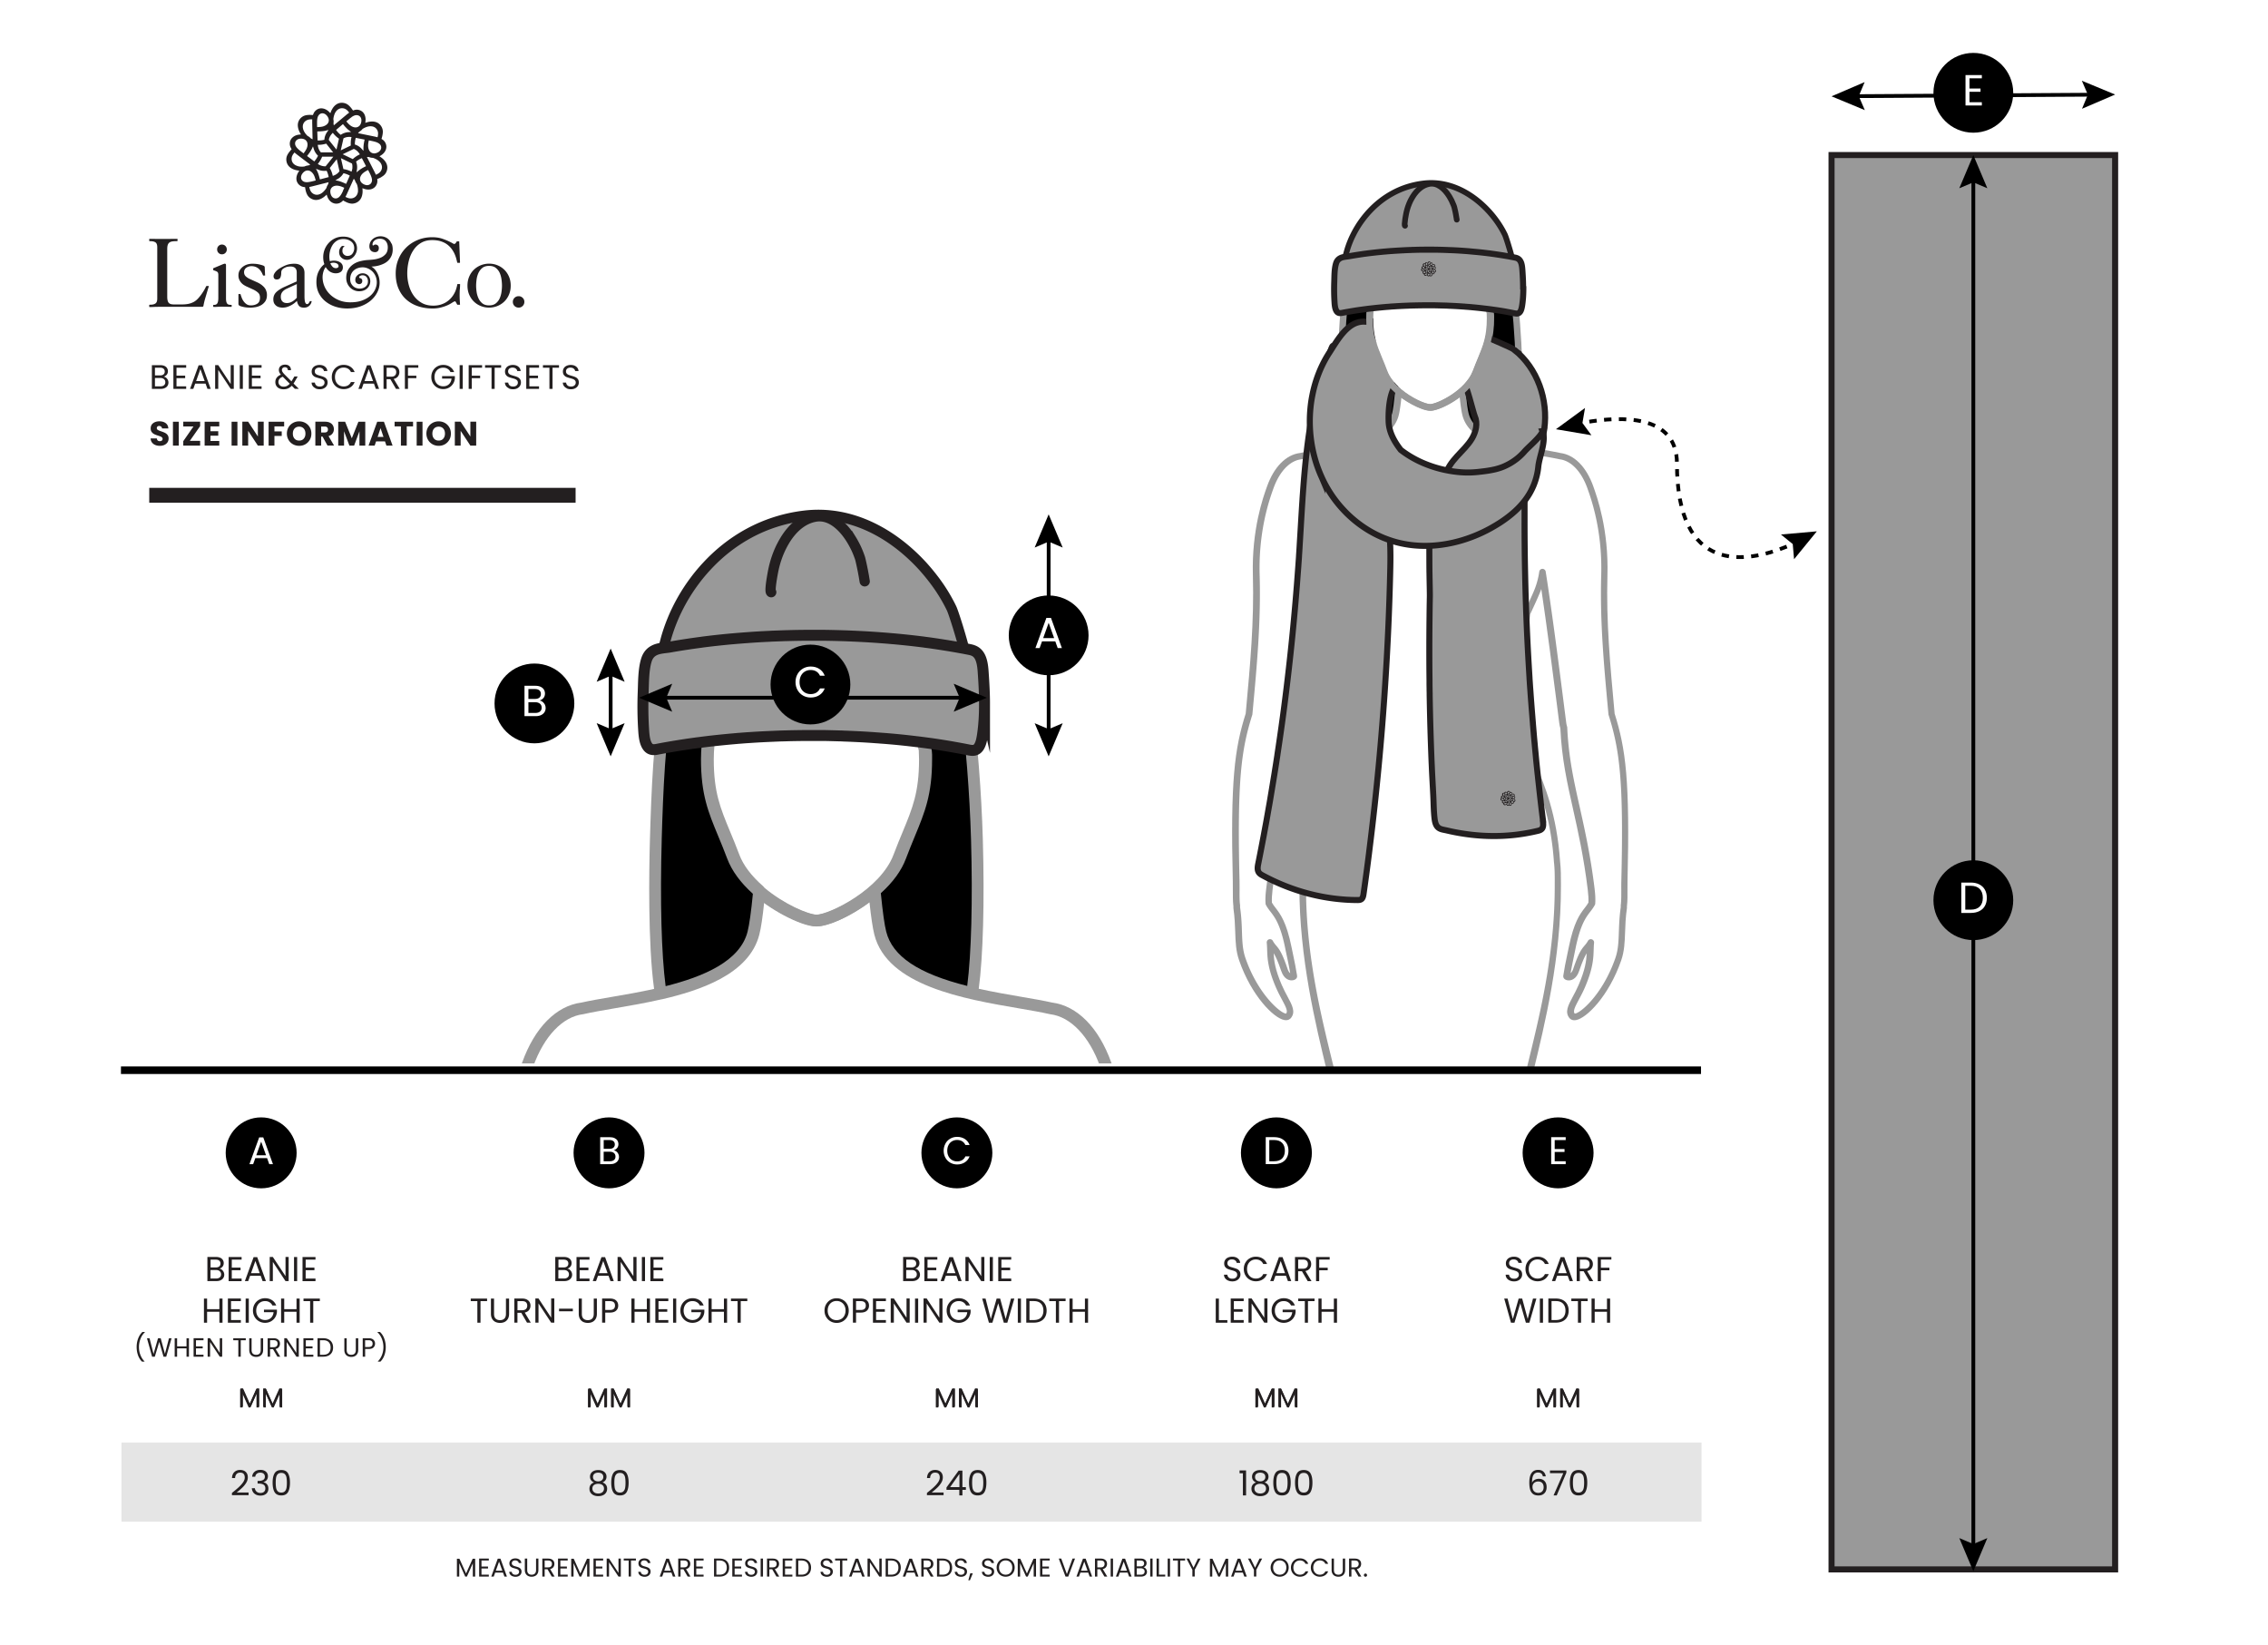 <svg xmlns="http://www.w3.org/2000/svg" id="Layer_1" data-name="Layer 1" viewBox="0 0 599.82 435"><defs><style>.cls-1{stroke-width:2.89px}.cls-1,.cls-2,.cls-3,.cls-4,.cls-5,.cls-6,.cls-7{fill:#999}.cls-1,.cls-3,.cls-4,.cls-5,.cls-6,.cls-7,.cls-8,.cls-9{stroke-miterlimit:10}.cls-1,.cls-3,.cls-4,.cls-5,.cls-6,.cls-7{stroke:#231f20}.cls-10{fill:#fff}.cls-11{fill:#e5e5e5}.cls-12{fill:#231f20}.cls-3{stroke-width:1.6px}.cls-4,.cls-5{stroke-width:2.71px}.cls-8{stroke-dasharray:0 0 1.96 1.96}.cls-8,.cls-9{fill:none;stroke:#000}.cls-5,.cls-7{stroke-linecap:round}.cls-6,.cls-7{stroke-width:1.5px}</style></defs><path d="M0 0h599.82v435H0z" class="cls-10"/><path d="M32.12 381.45H450v20.92H32.12z" class="cls-11"/><path d="M125.67 412.18v4.72h-.62v-3.52l-1.57 3.52h-.44l-1.58-3.53v3.53h-.62v-4.72h.67l1.75 3.9 1.75-3.9h.66ZM127.34 412.65v1.59h1.73v.51h-1.73v1.64h1.94v.51h-2.56v-4.76h2.56v.51h-1.94ZM133.03 415.84h-2.07l-.38 1.06h-.66l1.72-4.73h.72l1.71 4.73h-.66l-.38-1.06Zm-.18-.5-.86-2.4-.86 2.4h1.72ZM135.48 416.78c-.25-.11-.44-.27-.58-.46-.14-.2-.21-.43-.22-.69h.66c.02.22.11.41.28.56s.4.23.71.23.53-.07.7-.22c.17-.15.26-.34.26-.57 0-.18-.05-.33-.15-.44-.1-.11-.23-.2-.38-.26s-.35-.12-.61-.19c-.31-.08-.57-.16-.75-.25-.19-.08-.35-.21-.48-.38-.13-.18-.2-.41-.2-.71a1.217 1.217 0 0 1 .76-1.15c.24-.11.51-.16.82-.16.45 0 .81.11 1.1.33.28.22.44.52.48.89h-.68c-.02-.18-.12-.34-.29-.48-.17-.14-.39-.21-.67-.21-.26 0-.47.07-.63.2-.16.13-.25.32-.25.56 0 .17.05.31.15.42.1.11.22.19.36.25.14.06.34.12.6.19.31.09.57.17.76.26s.35.21.49.39c.14.18.21.41.21.71a1.281 1.281 0 0 1-.73 1.16c-.24.13-.53.19-.85.19s-.59-.06-.84-.17ZM139.43 412.14v3.01c0 .42.1.74.31.94.21.21.49.31.86.31s.65-.1.86-.31c.21-.2.31-.52.31-.94v-3.01h.62v3c0 .4-.08.73-.24 1s-.37.47-.65.6-.57.2-.91.2-.64-.07-.91-.2a1.48 1.48 0 0 1-.64-.6c-.16-.27-.24-.6-.24-1v-3h.62ZM145.93 416.9l-1.13-1.94h-.75v1.94h-.62v-4.76h1.54c.36 0 .66.06.91.18s.43.29.56.5c.12.21.18.45.18.72 0 .33-.09.62-.28.87-.19.25-.47.42-.85.5l1.19 1.99h-.74Zm-1.88-2.44h.91c.34 0 .59-.08.76-.25.17-.17.25-.39.25-.67s-.08-.5-.25-.66c-.17-.15-.42-.23-.76-.23h-.91v1.8ZM148.2 412.65v1.59h1.73v.51h-1.73v1.64h1.94v.51h-2.56v-4.76h2.56v.51h-1.94ZM155.9 412.18v4.72h-.62v-3.52l-1.57 3.52h-.44l-1.58-3.53v3.53h-.62v-4.72h.67l1.75 3.9 1.75-3.9h.66ZM157.58 412.65v1.59h1.73v.51h-1.73v1.64h1.94v.51h-2.56v-4.76h2.56v.51h-1.94ZM164.19 416.9h-.62l-2.5-3.79v3.79h-.62v-4.76h.62l2.5 3.78v-3.78h.62v4.76ZM168.18 412.14v.5h-1.3v4.25h-.62v-4.25h-1.3v-.5h3.22ZM169.61 416.78c-.25-.11-.44-.27-.58-.46-.14-.2-.21-.43-.22-.69h.66c.02.22.11.41.28.56s.4.23.71.23.53-.07.7-.22c.17-.15.26-.34.26-.57 0-.18-.05-.33-.15-.44-.1-.11-.23-.2-.38-.26s-.35-.12-.61-.19c-.31-.08-.57-.16-.75-.25-.19-.08-.35-.21-.48-.38-.13-.18-.2-.41-.2-.71a1.217 1.217 0 0 1 .76-1.15c.24-.11.51-.16.82-.16.45 0 .81.11 1.1.33.28.22.44.52.48.89h-.68c-.02-.18-.12-.34-.29-.48-.17-.14-.39-.21-.67-.21-.26 0-.47.07-.63.2-.16.13-.25.32-.25.56 0 .17.05.31.15.42.1.11.22.19.36.25.14.06.34.12.6.19.31.09.57.17.76.26s.35.21.49.39c.14.18.21.41.21.71a1.281 1.281 0 0 1-.73 1.16c-.24.13-.53.19-.85.19s-.59-.06-.84-.17ZM177.58 415.84h-2.07l-.38 1.06h-.66l1.72-4.73h.72l1.71 4.73h-.66l-.38-1.06Zm-.18-.5-.86-2.4-.86 2.4h1.72ZM181.87 416.9l-1.13-1.94h-.75v1.94h-.62v-4.76h1.54c.36 0 .66.06.91.18s.43.29.56.5c.12.21.18.45.18.72 0 .33-.09.62-.28.87-.19.25-.47.42-.85.5l1.19 1.99h-.74Zm-1.88-2.44h.91c.34 0 .59-.08.76-.25.17-.17.25-.39.25-.67s-.08-.5-.25-.66c-.17-.15-.42-.23-.76-.23h-.91v1.8ZM184.14 412.65v1.59h1.73v.51h-1.73v1.64h1.94v.51h-2.56v-4.76h2.56v.51h-1.94ZM191.67 412.43c.38.19.67.47.87.83.2.36.3.78.3 1.27s-.1.91-.3 1.27c-.2.36-.49.63-.87.82-.38.19-.83.28-1.35.28h-1.48v-4.76h1.48c.52 0 .97.1 1.35.29Zm.06 3.47c.32-.33.48-.78.48-1.37s-.16-1.05-.49-1.38-.79-.5-1.4-.5h-.86v3.74h.86c.61 0 1.08-.16 1.41-.49ZM194.29 412.65v1.59h1.73v.51h-1.73v1.64h1.94v.51h-2.56v-4.76h2.56v.51h-1.94ZM197.83 416.78c-.25-.11-.44-.27-.58-.46-.14-.2-.21-.43-.22-.69h.66c.02.22.11.41.28.56s.4.23.71.23.53-.07.7-.22c.17-.15.26-.34.26-.57 0-.18-.05-.33-.15-.44-.1-.11-.23-.2-.38-.26s-.35-.12-.61-.19c-.31-.08-.57-.16-.75-.25-.19-.08-.35-.21-.48-.38-.13-.18-.2-.41-.2-.71a1.217 1.217 0 0 1 .76-1.15c.24-.11.51-.16.82-.16.45 0 .81.11 1.1.33.28.22.44.52.48.89h-.68c-.02-.18-.12-.34-.29-.48-.17-.14-.39-.21-.67-.21-.26 0-.47.07-.63.2-.16.13-.25.32-.25.56 0 .17.05.31.15.42.1.11.22.19.36.25.14.06.34.12.6.19.31.09.57.17.76.26s.35.21.49.39c.14.18.21.41.21.71a1.281 1.281 0 0 1-.73 1.16c-.24.13-.53.19-.85.19s-.59-.06-.84-.17ZM201.79 412.14v4.76h-.62v-4.76h.62ZM205.35 416.9l-1.13-1.94h-.75v1.94h-.62v-4.76h1.54c.36 0 .66.06.91.18s.43.29.56.5c.12.21.18.45.18.72 0 .33-.09.62-.28.87-.19.25-.47.42-.85.5l1.19 1.99h-.74Zm-1.88-2.44h.91c.34 0 .59-.08.76-.25.17-.17.25-.39.25-.67s-.08-.5-.25-.66c-.17-.15-.42-.23-.76-.23h-.91v1.8ZM207.62 412.65v1.59h1.73v.51h-1.73v1.64h1.94v.51H207v-4.76h2.56v.51h-1.94ZM213.33 412.43c.38.19.67.47.87.83.2.36.3.78.3 1.27s-.1.91-.3 1.27c-.2.36-.49.63-.87.82-.38.19-.83.28-1.35.28h-1.48v-4.76h1.48c.52 0 .97.1 1.35.29Zm.06 3.47c.32-.33.48-.78.48-1.37s-.16-1.05-.49-1.38-.79-.5-1.4-.5h-.86v3.74h.86c.61 0 1.08-.16 1.41-.49ZM217.81 416.78c-.25-.11-.44-.27-.58-.46-.14-.2-.21-.43-.22-.69h.66c.02.22.11.41.28.56s.4.23.71.23.53-.07.7-.22c.17-.15.26-.34.26-.57 0-.18-.05-.33-.15-.44-.1-.11-.23-.2-.38-.26s-.35-.12-.61-.19c-.31-.08-.57-.16-.75-.25-.19-.08-.35-.21-.48-.38-.13-.18-.2-.41-.2-.71a1.217 1.217 0 0 1 .76-1.15c.24-.11.51-.16.82-.16.45 0 .81.11 1.1.33.28.22.44.52.48.89h-.68c-.02-.18-.12-.34-.29-.48-.17-.14-.39-.21-.67-.21-.26 0-.47.07-.63.2-.16.13-.25.32-.25.56 0 .17.05.31.15.42.1.11.22.19.36.25.14.06.34.12.6.19.31.09.57.17.76.26s.35.21.49.39c.14.18.21.41.21.71a1.281 1.281 0 0 1-.73 1.16c-.24.13-.53.19-.85.19s-.59-.06-.84-.17ZM224.08 412.14v.5h-1.3v4.25h-.62v-4.25h-1.3v-.5h3.22ZM227.65 415.84h-2.07l-.38 1.06h-.66l1.72-4.73h.72l1.71 4.73h-.66l-.38-1.06Zm-.18-.5-.86-2.4-.86 2.4h1.72ZM233.18 416.9h-.62l-2.5-3.79v3.79h-.62v-4.76h.62l2.5 3.78v-3.78h.62v4.76ZM237.06 412.43c.38.19.67.47.87.83.2.36.3.78.3 1.27s-.1.91-.3 1.27c-.2.36-.49.63-.87.82-.38.19-.83.28-1.35.28h-1.48v-4.76h1.48c.52 0 .97.1 1.35.29Zm.06 3.47c.32-.33.48-.78.48-1.37s-.16-1.05-.49-1.38-.79-.5-1.4-.5h-.86v3.74h.86c.61 0 1.08-.16 1.41-.49ZM241.87 415.84h-2.07l-.38 1.06h-.66l1.72-4.73h.72l1.71 4.73h-.66l-.38-1.06Zm-.18-.5-.86-2.4-.86 2.4h1.72ZM246.16 416.9l-1.13-1.94h-.75v1.94h-.62v-4.76h1.54c.36 0 .66.06.91.18s.43.29.56.5c.12.21.18.45.18.72 0 .33-.09.62-.28.87-.19.25-.47.42-.85.5l1.19 1.99h-.74Zm-1.88-2.44h.91c.34 0 .59-.08.76-.25.17-.17.25-.39.25-.67s-.08-.5-.25-.66c-.17-.15-.42-.23-.76-.23h-.91v1.8ZM250.64 412.43c.38.19.67.47.87.83.2.36.3.78.3 1.27s-.1.91-.3 1.27c-.2.36-.49.63-.87.82-.38.19-.83.28-1.35.28h-1.48v-4.76h1.48c.52 0 .97.1 1.35.29Zm.06 3.47c.32-.33.48-.78.48-1.37s-.16-1.05-.49-1.38-.79-.5-1.4-.5h-.86v3.74h.86c.61 0 1.08-.16 1.41-.49ZM253.3 416.78c-.25-.11-.44-.27-.58-.46-.14-.2-.21-.43-.22-.69h.66c.02.22.11.41.28.56s.4.23.71.23.53-.07.7-.22c.17-.15.26-.34.26-.57 0-.18-.05-.33-.15-.44-.1-.11-.23-.2-.38-.26s-.35-.12-.61-.19c-.31-.08-.57-.16-.75-.25-.19-.08-.35-.21-.48-.38-.13-.18-.2-.41-.2-.71a1.217 1.217 0 0 1 .76-1.15c.24-.11.51-.16.82-.16.45 0 .81.11 1.1.33.28.22.44.52.48.89h-.68c-.02-.18-.12-.34-.29-.48-.17-.14-.39-.21-.67-.21-.26 0-.47.07-.63.2-.16.13-.25.32-.25.56 0 .17.05.31.15.42.1.11.22.19.36.25.14.06.34.12.6.19.31.09.57.17.76.26s.35.21.49.39c.14.18.21.41.21.71a1.281 1.281 0 0 1-.73 1.16c-.24.13-.53.19-.85.19s-.59-.06-.84-.17ZM257.28 416.04l-.76 1.83h-.42l.5-1.83h.68ZM260.48 416.78c-.25-.11-.44-.27-.58-.46-.14-.2-.21-.43-.22-.69h.66c.02.22.11.41.28.56s.4.23.71.23.53-.07.7-.22c.17-.15.26-.34.26-.57 0-.18-.05-.33-.15-.44-.1-.11-.23-.2-.38-.26s-.35-.12-.61-.19c-.31-.08-.57-.16-.75-.25-.19-.08-.35-.21-.48-.38-.13-.18-.2-.41-.2-.71a1.217 1.217 0 0 1 .76-1.15c.24-.11.51-.16.82-.16.45 0 .81.11 1.1.33.28.22.44.52.48.89h-.68c-.02-.18-.12-.34-.29-.48-.17-.14-.39-.21-.67-.21-.26 0-.47.07-.63.2-.16.13-.25.32-.25.56 0 .17.05.31.15.42.1.11.22.19.36.25.14.06.34.12.6.19.31.09.57.17.76.26s.35.21.49.39c.14.18.21.41.21.71a1.281 1.281 0 0 1-.73 1.16c-.24.13-.53.19-.85.19s-.59-.06-.84-.17ZM264.76 416.63c-.36-.21-.65-.5-.86-.87-.21-.37-.32-.79-.32-1.25s.11-.88.32-1.25c.21-.37.5-.66.86-.87.36-.21.77-.31 1.21-.31s.85.1 1.21.31.65.49.86.86c.21.37.31.79.31 1.25s-.1.89-.31 1.26-.5.66-.86.86c-.36.21-.77.31-1.21.31s-.84-.1-1.21-.31Zm2.1-.46c.27-.15.48-.38.63-.66.15-.29.23-.62.23-1s-.08-.71-.23-1-.36-.5-.62-.66c-.26-.15-.56-.23-.9-.23s-.64.08-.9.23c-.26.16-.47.38-.62.66-.15.28-.23.62-.23 1s.08.71.23 1c.15.29.36.51.63.66.27.16.57.23.9.23s.63-.08.9-.23ZM274 412.18v4.72h-.62v-3.52l-1.57 3.52h-.44l-1.58-3.53v3.53h-.62v-4.72h.67l1.75 3.9 1.75-3.9h.66ZM275.68 412.65v1.59h1.73v.51h-1.73v1.64h1.94v.51h-2.56v-4.76h2.56v.51h-1.94ZM284.31 412.14l-1.79 4.76h-.72l-1.79-4.76h.66l1.49 4.1 1.49-4.1h.66ZM287.8 415.84h-2.07l-.38 1.06h-.66l1.72-4.73h.72l1.71 4.73h-.66l-.38-1.06Zm-.18-.5-.86-2.4-.86 2.4h1.72ZM292.09 416.9l-1.13-1.94h-.75v1.94h-.62v-4.76h1.54c.36 0 .66.06.91.18s.43.29.56.5c.12.21.18.45.18.72 0 .33-.09.62-.28.87-.19.25-.47.42-.85.5l1.19 1.99h-.74Zm-1.88-2.44h.91c.34 0 .59-.08.76-.25.17-.17.25-.39.25-.67s-.08-.5-.25-.66c-.17-.15-.42-.23-.76-.23h-.91v1.8ZM294.36 412.14v4.76h-.62v-4.76h.62ZM298.23 415.84h-2.07l-.38 1.06h-.66l1.72-4.73h.72l1.71 4.73h-.66l-.38-1.06Zm-.18-.5-.86-2.4-.86 2.4h1.72ZM302.87 414.66c.14.11.26.25.34.42.08.17.13.35.13.54 0 .24-.06.46-.18.65s-.3.35-.54.46-.51.17-.83.17h-1.77v-4.76h1.71c.32 0 .6.05.83.16.23.11.4.25.51.43.11.18.17.39.17.61 0 .28-.08.51-.23.7-.15.18-.35.32-.6.4.17.03.33.1.47.21Zm-2.23-.46h1.04c.29 0 .52-.07.67-.21.16-.14.24-.33.24-.57s-.08-.43-.24-.57c-.16-.14-.39-.2-.69-.2h-1.03v1.54Zm1.82 1.97c.17-.15.26-.35.26-.61s-.09-.47-.27-.62c-.18-.15-.42-.23-.73-.23h-1.08v1.68h1.1c.31 0 .55-.07.72-.22ZM304.82 412.14v4.76h-.62v-4.76h.62ZM306.5 416.39h1.67v.5h-2.29v-4.76h.62v4.25ZM309.44 412.14v4.76h-.62v-4.76h.62ZM313.43 412.14v.5h-1.3v4.25h-.62v-4.25h-1.3v-.5h3.22ZM317.52 412.14l-1.55 2.96v1.79h-.62v-1.79l-1.56-2.96h.69l1.17 2.41 1.17-2.41h.69ZM324.82 412.18v4.72h-.62v-3.52l-1.57 3.52h-.44l-1.58-3.53v3.53h-.62v-4.72h.67l1.75 3.9 1.75-3.9h.66ZM328.69 415.84h-2.07l-.38 1.06h-.65l1.72-4.73h.72l1.71 4.73h-.66l-.38-1.06Zm-.18-.5-.86-2.4-.86 2.4h1.72ZM333.8 412.14l-1.55 2.96v1.79h-.62v-1.79l-1.56-2.96h.69l1.17 2.41 1.17-2.41h.69ZM337.23 416.63c-.36-.21-.65-.5-.86-.87-.21-.37-.32-.79-.32-1.25s.11-.88.32-1.25c.21-.37.5-.66.86-.87.36-.21.77-.31 1.21-.31s.85.1 1.21.31.65.49.86.86c.21.37.31.79.31 1.25s-.11.89-.31 1.26-.5.66-.86.86c-.36.21-.77.31-1.21.31s-.84-.1-1.21-.31Zm2.11-.46c.27-.15.48-.38.63-.66.15-.29.23-.62.23-1s-.08-.71-.23-1-.36-.5-.62-.66c-.26-.15-.56-.23-.9-.23s-.64.08-.9.23c-.26.16-.47.38-.62.66s-.23.62-.23 1 .08.71.23 1c.15.29.36.51.63.66.27.16.57.23.9.23s.63-.08.9-.23ZM341.73 413.26c.21-.37.49-.66.86-.87.36-.21.76-.31 1.2-.31.52 0 .97.12 1.36.38.39.25.67.61.85 1.06h-.74c-.13-.29-.32-.51-.57-.66-.25-.15-.54-.23-.89-.23s-.63.08-.89.23c-.26.16-.47.38-.62.66s-.23.62-.23 1 .08.71.23.99.36.5.62.66c.26.16.56.23.89.23s.64-.08.89-.23.44-.37.57-.66h.74c-.18.45-.46.81-.85 1.05-.39.25-.84.37-1.36.37a2.334 2.334 0 0 1-2.06-1.17c-.21-.36-.31-.78-.31-1.25s.11-.88.31-1.25ZM346.99 413.26c.21-.37.49-.66.86-.87.36-.21.76-.31 1.2-.31.52 0 .97.12 1.36.38.39.25.67.61.85 1.06h-.74c-.13-.29-.32-.51-.57-.66-.25-.15-.54-.23-.89-.23s-.63.08-.89.23c-.26.16-.47.38-.62.66s-.23.62-.23 1 .08.71.23.99.36.5.62.66c.26.16.56.23.89.23s.64-.08.89-.23.44-.37.57-.66h.74c-.18.45-.46.81-.85 1.05-.39.25-.84.37-1.36.37a2.334 2.334 0 0 1-2.06-1.17c-.21-.36-.31-.78-.31-1.25s.11-.88.31-1.25ZM352.79 412.14v3.01c0 .42.1.74.31.94.21.21.49.31.86.31s.65-.1.86-.31c.21-.2.31-.52.31-.94v-3.01h.62v3c0 .4-.08.73-.24 1s-.37.47-.64.6-.58.2-.91.2-.64-.07-.91-.2-.48-.33-.64-.6-.24-.6-.24-1v-3h.62ZM359.29 416.9l-1.13-1.94h-.75v1.94h-.62v-4.76h1.54c.36 0 .66.06.91.18s.43.29.56.5c.12.21.18.45.18.72 0 .33-.09.62-.28.87-.19.25-.47.42-.85.5l1.19 1.99h-.74Zm-1.88-2.44h.91c.34 0 .59-.08.76-.25.17-.17.25-.39.25-.67s-.08-.5-.25-.66c-.17-.15-.42-.23-.76-.23h-.91v1.8ZM360.83 416.82c-.08-.08-.12-.18-.12-.3s.04-.22.12-.3.18-.12.3-.12.21.04.29.12c.08.08.12.18.12.3a.407.407 0 0 1-.41.42c-.12 0-.22-.04-.3-.12ZM39.47 129h112.76v3.93H39.47zM100.81 46.84c.24-.14.46-.28.63-.42.17-.14.31-.28.43-.43.11-.15.21-.31.29-.48.18-.37.27-.76.28-1.15 0-.39-.08-.79-.26-1.17-.18-.39-.47-.77-.86-1.14a5.36 5.36 0 0 0-.62-.49l-.34-.23.35-.22c.24-.15.45-.31.63-.48.28-.27.49-.57.63-.88.14-.31.21-.63.21-.96 0-.33-.08-.65-.23-.97a2.32 2.32 0 0 0-.35-.53 2.48 2.48 0 0 0-.54-.45l-.17-.11.06-.19c.11-.36.18-.69.23-.97.05-.28.07-.53.07-.75a2.583 2.583 0 0 0-.26-1.13c-.18-.37-.42-.68-.72-.94-.3-.25-.66-.43-1.07-.53-.42-.1-.9-.11-1.42-.04-.24.03-.5.09-.77.18l-.4.12.05-.41c.03-.28.04-.54.01-.79-.04-.39-.14-.74-.29-1.04-.15-.3-.36-.56-.62-.76-.25-.2-.56-.35-.9-.42-.21-.05-.42-.07-.63-.05-.21.01-.44.06-.68.14l-.19.06-.12-.16c-.22-.31-.42-.57-.61-.78-.19-.21-.37-.38-.55-.52-.17-.14-.34-.24-.51-.32a2.55 2.55 0 0 0-.53-.18c-.4-.09-.8-.1-1.18-.02-.38.08-.75.25-1.08.51-.34.26-.65.63-.92 1.09-.12.21-.24.45-.34.71l-.15.39-.29-.3c-.19-.2-.4-.37-.61-.51-.33-.21-.66-.35-1-.42-.33-.07-.66-.07-.98 0-.32.07-.62.22-.89.44-.17.13-.31.29-.44.46-.12.17-.23.38-.32.62l-.07.19h-.2c-.37-.03-.71-.04-.99-.02s-.53.05-.75.1c-.21.05-.4.12-.57.2-.17.08-.32.19-.47.3a2.672 2.672 0 0 0-1.03 2.09c0 .43.09.9.28 1.4.09.23.2.47.34.71l.21.36-.41.04c-.28.03-.54.08-.78.16-.37.12-.69.3-.95.52-.26.22-.46.47-.6.77-.14.29-.21.62-.21.97 0 .21.03.43.09.63s.16.42.29.64l.11.17-.13.15c-.25.28-.46.54-.63.77-.16.23-.29.45-.39.65a3 3 0 0 0-.2.57c-.04.18-.06.37-.06.56 0 .41.08.8.25 1.16.16.36.41.67.74.94.33.27.76.49 1.27.65.23.07.49.13.77.17l.41.06-.22.35c-.15.23-.27.47-.36.71-.13.37-.2.72-.19 1.07 0 .34.08.66.23.95.14.29.35.55.63.77.17.13.35.24.55.32.2.08.42.14.68.17l.2.02.03.2c.06.37.13.7.21.97.08.27.17.51.27.71.1.2.21.37.32.51.12.14.25.28.4.39.32.25.68.43 1.06.53.38.1.78.1 1.2.01.42-.09.86-.29 1.3-.58.2-.14.41-.3.62-.49l.3-.28.13.39c.09.26.2.51.33.72.2.33.44.61.71.81.27.2.57.34.89.42.32.07.65.07 1 0 .21-.05.41-.12.59-.23.19-.1.37-.24.56-.42l.14-.14.18.1c.33.18.63.33.89.44.26.11.5.18.72.23.21.05.42.07.6.07.19 0 .37-.03.56-.07a2.682 2.682 0 0 0 1.83-1.43c.19-.39.31-.85.36-1.38a5.2 5.2 0 0 0 0-.79l-.03-.41.39.14c.26.09.52.16.77.19.39.05.75.03 1.08-.05.33-.08.62-.23.88-.43.25-.2.46-.47.61-.78.09-.19.16-.4.19-.6.04-.21.04-.44.02-.7l-.02-.2.19-.08c.35-.14.65-.29.9-.42Zm-.36-8.71c.11.11.19.23.25.36a1.199 1.199 0 0 1 0 1.04c-.08.16-.19.32-.34.46-.14.14-.33.26-.54.36-.2.09-.4.16-.6.19-.09.02-.19.02-.28.02-.12 0-.23-.01-.34-.04-.2-.05-.39-.14-.57-.28-.17-.14-.32-.33-.44-.58-.13-.28-.21-.61-.23-.98-.02-.36.02-.79.13-1.3l.05-.26.83.17c.38.08.7.16.96.24.27.08.49.18.67.28.19.1.33.21.44.33Zm-4.64-3.98.03-.03.03-.02c.18-.11.36-.22.56-.31.4-.19.78-.32 1.13-.37.35-.05.68-.04.96.02.29.07.55.19.77.37.21.17.38.39.5.63.12.25.19.51.2.78 0 .25-.02.53-.08.81l-.06.27-.27-.07c-.1-.03-.21-.05-.32-.08a3.88 3.88 0 0 0-.33-.07l-4.24-.87.31-.35.03-.03.04-.04.04-.02.24-.15c.18-.13.35-.29.5-.47Zm.31 5v.74l-.46-.52a3.914 3.914 0 0 0-1.48-1.04c-.05-.02-.09-.04-.14-.05l-.19-.07v-.19c.01-.46.07-.91.18-1.33l.06-.24 2.34.46-.06.27c-.08.37-.14.73-.18 1.04-.04.31-.06.6-.07.87v.07Zm-5.29-2.56.11-.06c.15-.08.31-.14.49-.2.17-.05.36-.09.56-.11.2-.02.42-.03.66-.01l.31.02-.06.3c-.12.56-.16 1.15-.13 1.77v.18l-2.65 1.28.72-3.17Zm-.72-.94-.15-.12c-.36-.29-.67-.62-.93-.97l-.15-.2 1.82-1.55.17.21c.24.3.48.56.7.79.22.23.43.43.64.59.02.02.04.03.06.04l.59.45-.7.05c-.33.02-.64.08-.92.17-.28.09-.56.2-.82.35-.05.03-.09.05-.14.08l-.16.1Zm.53 5.13 2.93-1.41.11.05a3.004 3.004 0 0 1 .9.63c.14.14.28.31.42.51l.18.25-.28.14c-.51.26-1.01.59-1.47 1l-.13.12-2.66-1.28Zm2.56 3.67c-.02.2-.07.41-.14.64l-.09.3-.28-.13c-.52-.24-1.09-.42-1.69-.52l-.18-.03-.66-2.88 2.93 1.41.03.12c.04.17.07.34.08.52.01.18 0 .37-.01.57ZM93 30.94c.23-.15.44-.27.63-.35.2-.08.37-.13.53-.14.16-.01.3 0 .44.03.18.04.34.12.49.23.14.11.25.25.34.42.08.16.13.35.15.55a2.316 2.316 0 0 1-.27 1.24c-.1.19-.24.35-.4.47-.16.13-.36.22-.57.27-.1.02-.2.03-.3.03-.13 0-.28-.02-.42-.05-.3-.07-.61-.21-.91-.43-.29-.21-.61-.51-.94-.91l-.17-.21.65-.54c.29-.25.56-.45.78-.6Zm-4.84.57c.02-.21.06-.42.1-.63.1-.43.24-.81.41-1.11.18-.31.39-.56.62-.74.24-.19.49-.31.77-.37.27-.06.54-.05.81 0 .27.06.51.17.73.33.2.15.4.34.58.57l.17.22-.22.17c-.09.06-.17.13-.26.2s-.18.14-.26.21l-3.33 2.78-.08-.46v-.13l.03-.28c0-.22 0-.45-.06-.68v-.08Zm-1.02 4.87c.07-.17.15-.34.26-.51.11-.17.24-.34.4-.52l.21-.23.2.24c.36.44.8.85 1.3 1.21l.14.1-.66 2.88-2.03-2.54.02-.12c.03-.17.08-.34.15-.5Zm-1.02 7.59h-.2c-.15 0-.3-.01-.45-.04-.18-.03-.37-.08-.56-.14-.19-.07-.39-.16-.59-.27l-.27-.15.19-.25c.35-.45.65-.97.89-1.53l.07-.16h2.95l-2.03 2.54Zm.8 2.86-2.31.61-.07-.26c-.09-.37-.19-.72-.29-1.02-.1-.3-.2-.57-.32-.81l-.03-.06-.33-.66.66.26c.31.12.61.21.9.25.29.04.59.06.89.04.05 0 .1 0 .15-.01l.21-.02.08.17c.19.42.33.85.42 1.28l.05.25Zm-2.57-8.54c.57 0 1.16-.1 1.75-.26l.17-.05 1.84 2.31h-3.25l-.08-.1c-.11-.13-.21-.28-.3-.43-.09-.16-.17-.33-.24-.52-.07-.19-.12-.4-.16-.64l-.05-.31h.31Zm-.36-1.15-.08-2.39h.27c.38-.01.74-.03 1.06-.06.31-.03.6-.07.86-.13.02 0 .05-.01.07-.02l.72-.18-.4.58c-.19.27-.34.55-.44.82-.11.27-.19.56-.23.86 0 .05-.01.1-.02.15l-.03.2-.19.04c-.4.08-.8.13-1.19.13h-.4Zm-.11-5.37c.02-.28.06-.52.12-.71.06-.21.13-.37.22-.5s.18-.24.29-.33c.15-.12.31-.2.48-.24.17-.04.35-.04.54 0 .18.04.35.11.52.23.17.11.32.26.47.45.14.17.24.35.32.54.08.2.12.4.12.61 0 .21-.05.41-.15.61-.1.2-.26.39-.47.55-.24.19-.55.34-.9.45-.34.1-.78.15-1.3.17h-.27l-.02-.84c0-.38 0-.71.02-.98Zm-1.12 6.91.21.67c.1.32.22.61.37.86.15.26.32.5.52.72.03.04.07.07.11.11l.14.15-.09.17c-.21.41-.46.79-.74 1.13l-.16.19-1.91-1.43.17-.22c.23-.3.44-.59.62-.86.17-.26.32-.52.44-.75l.03-.06.31-.67Zm-2.5-6.03c.12-.24.29-.45.51-.63.22-.17.46-.29.71-.36.24-.07.52-.1.81-.1h.28V32.51l.1 4.33-.41-.22s-.02-.01-.03-.02l-.05-.03-.03-.03c-.06-.07-.13-.14-.2-.2a2.83 2.83 0 0 0-.57-.38l-.04-.02-.03-.03c-.15-.15-.3-.31-.43-.47-.28-.35-.48-.69-.61-1.02-.13-.33-.19-.65-.19-.94 0-.3.06-.58.19-.83Zm-2.11 4.79c.08-.16.19-.3.33-.42.14-.11.31-.2.5-.27.19-.06.41-.09.64-.09.22 0 .43.03.63.09.21.06.39.16.55.28.16.13.29.3.39.5.09.2.14.44.14.71 0 .31-.07.64-.21.98-.14.33-.37.71-.68 1.12l-.16.21-.67-.51c-.31-.23-.56-.44-.76-.63-.2-.19-.36-.37-.48-.54-.12-.18-.21-.33-.26-.49-.05-.15-.07-.29-.07-.43 0-.19.04-.36.11-.52Zm.53 6.46c-.34-.11-.63-.25-.86-.44-.24-.19-.41-.41-.53-.66-.11-.25-.17-.51-.17-.79s.05-.54.16-.78c.1-.23.24-.47.43-.69l.17-.22.21.18c.08.07.17.14.25.21l.27.21 3.45 2.62-.43.18s-.02 0-.03.01l-.05.02h-.04c-.1 0-.19.02-.28.04-.22.04-.44.11-.65.21l-.04.02h-.04c-.21.03-.42.05-.64.05-.45 0-.84-.05-1.17-.16Zm2.45 4.27h-.14a2 2 0 0 1-.54-.1 1.51 1.51 0 0 1-.38-.21c-.15-.12-.26-.26-.34-.42-.08-.16-.12-.34-.12-.52s.03-.37.11-.56c.07-.19.18-.37.33-.56.14-.17.29-.32.46-.44.18-.12.37-.21.56-.25.2-.04.42-.04.63.01.22.05.43.16.64.33.24.19.46.46.64.78.17.31.32.73.45 1.23l.07.26-.82.21c-.37.09-.7.16-.96.2-.21.03-.41.05-.58.05Zm5.67.46s0 .02-.01.03l-.02.06-.02.04-.15.24c-.1.19-.19.41-.25.64v.04l-.03.03c-.11.18-.23.36-.37.52-.28.35-.57.62-.85.82-.29.2-.59.33-.88.4-.15.03-.29.05-.43.05s-.28-.02-.42-.05c-.27-.07-.51-.18-.72-.36a1.85 1.85 0 0 1-.51-.61c-.12-.22-.21-.48-.28-.77l-.06-.27.27-.05c.11-.02.21-.04.32-.07.11-.02.22-.05.33-.08l4.2-1.06-.13.45Zm.42-4.22 1.84-2.31.72 3.17-.08.1c-.1.14-.22.27-.35.39-.13.12-.29.24-.46.35-.17.11-.37.21-.59.29l-.29.12-.07-.3c-.14-.56-.35-1.11-.65-1.65l-.09-.16Zm3.51 6.03c-.16.35-.31.64-.45.88s-.28.44-.42.59c-.14.16-.28.28-.42.36-.13.08-.27.14-.4.17-.1.02-.19.03-.28.03-.09 0-.17 0-.25-.03-.17-.04-.34-.11-.49-.23-.14-.11-.27-.26-.37-.43-.1-.17-.18-.38-.23-.61-.05-.21-.07-.42-.06-.63a1.442 1.442 0 0 1 .55-1.09c.18-.14.4-.24.66-.3.3-.07.64-.07 1-.01.35.06.77.2 1.24.41l.24.11-.35.77Zm-.41-2.34c-.29-.11-.57-.2-.83-.26-.02 0-.05-.01-.07-.02l-.72-.15.61-.35c.29-.16.54-.35.76-.55.22-.2.41-.43.58-.67.03-.04.06-.09.09-.13l.11-.17.18.05c.45.11.87.27 1.26.47l.22.12-.97 2.18-.25-.11c-.35-.16-.68-.3-.98-.41Zm4.37 2.39c-.03.35-.11.67-.24.93a1.823 1.823 0 0 1-1.26 1c-.15.03-.3.05-.45.05-.12 0-.24-.01-.36-.03-.25-.05-.51-.14-.77-.26l-.25-.12.13-.25c.05-.1.1-.19.15-.29.05-.1.1-.2.14-.31l1.79-3.95.27.38s.01.02.02.03l.03.05v.04c.04.09.07.18.11.27.09.2.2.4.35.59l.02.03v.04c.09.2.15.4.19.61.1.43.14.83.11 1.18Zm.23-5.44s-.04.03-.06.05l-.57.47.11-.7c.05-.33.06-.64.04-.93-.02-.29-.07-.59-.16-.87-.01-.05-.03-.1-.05-.15l-.06-.19.15-.12c.37-.28.76-.52 1.15-.69l.23-.1 1.1 2.12-.24.12c-.34.17-.66.34-.93.51-.27.16-.51.33-.72.49Zm3.44 2.79c-.02.16-.06.3-.12.42-.08.17-.19.31-.33.42-.14.11-.3.19-.48.24-.1.02-.21.04-.33.04-.08 0-.16 0-.24-.02-.2-.03-.41-.09-.62-.2-.2-.09-.37-.21-.53-.35a1.437 1.437 0 0 1-.5-1.11c0-.22.06-.46.18-.7.14-.28.34-.55.62-.79.27-.24.64-.48 1.1-.72l.24-.12.39.75c.17.34.31.64.41.9.1.26.17.49.2.69.04.21.04.39.02.55Zm1.29-1.75-.25.12-.11-.25c-.04-.1-.09-.2-.14-.3l-.15-.3-1.97-3.86.47.03h.1l.04.02c.09.04.18.07.27.09.21.06.44.09.68.1h.04l.04.01c.2.07.4.15.59.24.4.19.73.41.99.65.26.24.46.5.58.77.13.27.19.55.19.83 0 .27-.07.54-.19.78-.12.25-.28.46-.49.64-.19.17-.42.31-.69.44ZM129.36 81.34c-.79 0-1.53-.14-2.23-.43-.7-.28-1.3-.68-1.82-1.19-.52-.51-.92-1.12-1.23-1.83-.3-.71-.45-1.5-.45-2.36s.15-1.65.45-2.36c.3-.71.71-1.32 1.23-1.83s1.12-.9 1.82-1.19c.7-.28 1.44-.43 2.23-.43s1.51.14 2.21.43c.7.28 1.3.68 1.82 1.19.52.51.92 1.12 1.23 1.83.3.71.45 1.5.45 2.36s-.15 1.65-.45 2.36c-.3.71-.71 1.32-1.23 1.83s-1.12.9-1.82 1.19c-.7.28-1.43.43-2.21.43Zm0-.59c.74 0 1.34-.18 1.79-.55.46-.37.8-.83 1.03-1.37.23-.54.39-1.11.46-1.7.08-.59.12-1.12.12-1.59s-.04-1-.12-1.61c-.08-.61-.23-1.18-.46-1.72-.23-.53-.58-.98-1.03-1.35-.46-.37-1.05-.55-1.79-.55s-1.36.18-1.81.55c-.45.37-.79.82-1.03 1.35-.24.53-.4 1.11-.48 1.72-.08.61-.12 1.15-.12 1.61s.04.99.12 1.59c.08.59.24 1.16.48 1.7s.58 1 1.03 1.37c.45.37 1.05.55 1.81.55ZM137.18 81.34c-.45 0-.82-.15-1.11-.44-.29-.29-.44-.65-.44-1.08s.15-.76.44-1.06c.29-.29.66-.44 1.11-.44.41 0 .76.15 1.06.44s.44.64.44 1.06-.15.79-.44 1.08c-.29.29-.64.44-1.06.44ZM54.59 75.61c-.04.06-.08.13-.12.21-.02.03-.11.22-.28.54-.17.33-.4.71-.7 1.15-.29.44-.63.88-1.02 1.32-.39.44-.8.78-1.25 1.02-.5.26-1 .43-1.5.52-.5.09-1.01.13-1.52.13h-2.24c-.67 0-1.13-.15-1.37-.46-.24-.31-.36-.83-.36-1.55V65.88c0-.4.03-.73.1-.99.07-.27.19-.49.36-.66.17-.17.41-.29.72-.36s.7-.1 1.16-.1c.17 0 .29-.01.38-.03v-.57c-.06 0-.12-.01-.2-.01-.24 0-.7 0-1.37.01s-1.5.01-2.48.01-1.68 0-2.15-.01c-.47 0-.82-.01-1.04-.01-.1 0-.18 0-.24.02v.56c.09.03.21.04.37.04.55 0 .98.11 1.29.32.31.22.46.65.46 1.3v13.54c0 .64-.15 1.07-.46 1.29-.31.22-.74.34-1.29.34-.16 0-.28.01-.37.04v.56c.07.01.14.02.24.02.22 0 .57 0 1.04-.03.47-.02 1.19-.03 2.15-.03h10.32c.24 0 .4-.02.46-.05.07-.03.12-.15.15-.34.03-.19.08-.42.14-.68.06-.27.13-.56.22-.89l.88-2.97c.05-.15.09-.27.12-.34s.04-.14.04-.21v-.03h-.65ZM103.51 64.4c-.18-.44-.42-.8-.71-1.08a2.87 2.87 0 0 0-1.01-.63 3.293 3.293 0 0 0-2.23-.03c-.35.12-.67.29-.94.52a2.48 2.48 0 0 0-.93 1.94c0 .29.05.54.14.74.09.2.21.36.35.48.14.12.3.21.48.26s.35.08.5.08c.33 0 .58-.09.76-.28.18-.19.27-.45.27-.77 0-.34-.09-.59-.28-.74-.19-.15-.38-.22-.57-.22s-.33.04-.41.12c-.09.08-.17.12-.26.12-.1 0-.15-.09-.15-.26 0-.41.18-.77.55-1.07.37-.3.83-.45 1.38-.45.69 0 1.21.22 1.57.64.36.43.54.98.54 1.65 0 .76-.2 1.35-.59 1.79-.4.44-.87.77-1.43.98-.56.22-1.14.36-1.73.43-.59.07-1.1.11-1.51.13-.77.05-1.51.18-2.21.37-.7.2-1.3.49-1.82.88s-.93.86-1.24 1.43c-.31.57-.46 1.24-.46 2.01 0 .55.09 1.04.28 1.48.19.44.44.81.75 1.12s.67.55 1.08.72c.41.17.84.26 1.29.26.48 0 .91-.08 1.29-.23a2.596 2.596 0 0 0 1.67-2.38c0-.36-.06-.68-.18-.95-.12-.27-.28-.5-.46-.67a2.002 2.002 0 0 0-1.36-.52c-.55 0-1.01.17-1.39.5-.38.34-.57.74-.57 1.23 0 .4.11.68.34.86.22.18.45.27.67.27.26 0 .46-.08.61-.23.15-.15.22-.36.22-.62 0-.24-.06-.42-.19-.53a1.06 1.06 0 0 0-.4-.22c-.07-.02-.12-.04-.17-.06-.04-.03-.06-.08-.06-.17 0-.14.09-.26.28-.36.19-.1.38-.15.57-.15.48 0 .85.15 1.1.46.25.31.37.69.37 1.14 0 .36-.07.66-.21.9-.14.24-.32.44-.54.59-.22.15-.46.27-.72.34-.26.07-.5.1-.72.1-.26 0-.54-.05-.84-.14-.3-.09-.57-.24-.81-.45a2.77 2.77 0 0 1-.61-.77c-.16-.31-.24-.69-.24-1.13 0-.53.09-1 .27-1.39.18-.4.43-.72.74-.98s.66-.45 1.06-.58c.4-.13.81-.19 1.24-.19s.86.09 1.3.27c.44.18.84.44 1.2.77.36.34.65.75.88 1.25.22.5.34 1.07.34 1.7 0 .57-.13 1.16-.4 1.78s-.68 1.19-1.25 1.7c-.57.52-1.29.94-2.18 1.28-.89.34-1.95.5-3.19.5-1.07 0-2.05-.18-2.94-.54a7.44 7.44 0 0 1-2.32-1.46 6.546 6.546 0 0 1-1.52-2.13c-.36-.81-.54-1.65-.54-2.53 0-.4.06-.84.19-1.33.13-.49.34-.93.63-1.33.33.53.72.95 1.19 1.24.48.28.97.41 1.47.41.57 0 1.02-.14 1.37-.41.34-.27.52-.66.52-1.16 0-.33-.08-.61-.23-.84-.15-.23-.35-.42-.58-.55s-.49-.24-.76-.3c-.28-.06-.53-.09-.77-.09-.38 0-.75.05-1.11.15-.09-.43-.13-.84-.13-1.24 0-.45.06-.94.19-1.47s.34-1.03.62-1.5c.28-.46.66-.86 1.14-1.17.47-.32 1.06-.48 1.77-.48.79 0 1.47.21 2.02.63.56.42.84 1.02.84 1.79 0 .52-.15.98-.45 1.41-.3.42-.75.63-1.35.63-.34 0-.65-.12-.92-.37s-.4-.56-.4-.94c0-.12.01-.28.04-.49s.13-.4.32-.59c.09-.09.15-.15.18-.19.02-.02.03-.04.04-.06h-.66c-.11.08-.22.17-.31.28-.13.15-.24.34-.34.57-.09.22-.14.48-.14.77 0 .6.2 1.1.61 1.48.4.39.9.58 1.48.58.36 0 .7-.09 1.02-.26.32-.17.6-.4.84-.68s.43-.61.57-.97c.14-.36.21-.73.21-1.11 0-.93-.33-1.68-.98-2.26-.65-.58-1.55-.86-2.68-.86-.81 0-1.53.15-2.18.46-.65.31-1.2.72-1.66 1.23a5.562 5.562 0 0 0-1.44 3.73c0 .71.1 1.32.31 1.86-.62.48-1.13 1.12-1.52 1.92-.4.8-.59 1.74-.59 2.82s.22 2.11.67 2.98c.45.87 1.05 1.6 1.81 2.19.76.59 1.62 1.05 2.59 1.35.97.31 1.99.46 3.06.46 1.34 0 2.54-.2 3.61-.59 1.07-.4 1.96-.92 2.7-1.56.73-.64 1.29-1.37 1.69-2.18.4-.81.59-1.63.59-2.48 0-.6-.08-1.14-.23-1.62-.15-.48-.34-.9-.57-1.26-.22-.36-.46-.66-.71-.89-.25-.23-.48-.4-.68-.5a8.107 8.107 0 0 0 2.01-.29c.41-.11.84-.27 1.28-.48.44-.21.83-.48 1.17-.81.34-.34.63-.74.85-1.23.22-.48.34-1.06.34-1.73 0-.58-.09-1.1-.27-1.53Zm-15.28 5.07c.33 0 .63.08.9.23.27.15.41.39.41.7 0 .15-.07.28-.21.37-.14.09-.3.14-.49.14-.34 0-.64-.12-.88-.36a2.7 2.7 0 0 1-.59-.93c.26-.1.54-.15.85-.15ZM81.99 79.61s-.02.04-.03.05c-.09.15-.18.32-.3.49-.11.17-.25.26-.43.26-.15 0-.28-.06-.37-.18-.09-.12-.16-.27-.21-.46-.04-.19-.07-.4-.09-.64-.02-.24-.03-.48-.03-.72v-6.24c0-.79-.25-1.39-.74-1.81-.49-.41-1.13-.62-1.92-.62-.57 0-1.08.06-1.55.17-.46.11-.98.31-1.55.61-.88.45-1.5.89-1.87 1.34-.37.45-.55.83-.55 1.16 0 .58.28.88.85.88.46 0 .78-.17.94-.5.16-.34.24-.75.24-1.25 0-.36.08-.64.23-.83.15-.19.4-.37.75-.54.27-.14.55-.22.81-.26.27-.03.5-.05.71-.05.15 0 .33.02.52.06.19.04.36.12.53.23.16.11.3.28.4.49.1.22.15.49.15.81v2.35l-3.17 1.42c-.93.41-1.66.88-2.21 1.39-.54.52-.81 1.16-.81 1.93 0 .48.09.86.27 1.15.18.28.4.5.64.66.25.15.51.26.79.31.27.05.51.08.7.08.48 0 .92-.07 1.33-.21.4-.14.77-.3 1.1-.49.33-.19.61-.38.85-.58.24-.2.43-.36.57-.5.07.48.23.9.49 1.25s.7.53 1.34.53c.41 0 .75-.07 1.02-.22a1.95 1.95 0 0 0 1.04-1.51h-.46Zm-3.49-.87c-.1.1-.24.23-.4.39-.16.15-.36.31-.58.46-.22.15-.47.28-.75.39-.28.1-.58.15-.9.15s-.59-.05-.8-.15c-.21-.1-.37-.24-.49-.4-.12-.16-.2-.35-.25-.55s-.06-.4-.06-.59c0-.93.53-1.63 1.6-2.11l2.63-1.21v3.64ZM58.69 67.25c.36 0 .67-.12.92-.37s.37-.55.37-.92-.13-.67-.37-.92c-.25-.25-.55-.37-.92-.37s-.64.13-.89.37c-.25.25-.37.55-.37.92s.12.67.37.92.55.37.89.37ZM61.27 80.64c-.08-.02-.18-.03-.31-.03-.45 0-.76-.13-.93-.4-.17-.27-.26-.7-.26-1.3v-8.82c0-.24-.1-.36-.31-.36-.05 0-.11 0-.18.03-.07.02-.15.04-.26.08l-2.58 1.08s-.04.03-.06.04v.45c.08.04.23.1.45.18.27.09.49.19.66.32.16.13.25.39.25.79v6.04c0 .67-.08 1.15-.25 1.44-.16.29-.45.44-.86.44-.1 0-.18 0-.24.02v.49c.08.02.16.03.27.03.24 0 .55 0 .93-.03.38-.02.74-.03 1.08-.03.17 0 .37 0 .59.01.22 0 .45.01.67.01s.43 0 .62.01c.19 0 .34.01.44.01.12 0 .21 0 .28-.03v-.49ZM70.36 76.73c-.18-.37-.4-.69-.67-.95s-.55-.49-.85-.68c-.3-.19-.57-.34-.81-.44l-1.83-.83c-.45-.19-.83-.43-1.16-.72-.33-.29-.49-.67-.49-1.14a1.4 1.4 0 0 1 .66-1.22c.2-.13.41-.22.63-.28.22-.06.44-.09.64-.09 1.41 0 2.42.77 3.02 2.3.03.07.06.13.09.18h.52v-.05l-.1-2.14c0-.19-.13-.34-.39-.44-.29-.12-.7-.23-1.21-.34s-1.09-.15-1.73-.15c-.4 0-.8.06-1.23.18-.42.12-.81.31-1.16.57-.35.26-.64.58-.88.97s-.35.85-.35 1.38c0 .43.08.81.23 1.13a3.216 3.216 0 0 0 1.25 1.42c.25.15.47.28.66.36l1.86.85c.48.24.89.51 1.21.81.33.3.49.73.49 1.3 0 .76-.24 1.29-.71 1.59-.47.3-1.04.45-1.71.45-.45 0-.83-.11-1.14-.32s-.57-.48-.79-.79c-.22-.31-.38-.63-.5-.95-.12-.33-.22-.61-.28-.85-.01-.03-.03-.05-.04-.08h-.53v2.68c.03.14.09.24.15.3.07.06.16.12.28.17.15.07.47.16.95.27.48.11 1.09.17 1.83.17.34 0 .76-.04 1.26-.12.5-.08.98-.24 1.43-.48.46-.24.84-.58 1.16-1.02.32-.44.48-1.02.48-1.74 0-.46-.09-.88-.27-1.25ZM121.63 76.44c.02-.31.03-.58.04-.83 0-.24.01-.37.01-.39 0-.04 0-.07-.02-.1h-.68s-.04.09-.05.15c-.05.31-.15.71-.31 1.21-.15.5-.4 1.02-.75 1.57-.21.33-.47.65-.79.98-.32.33-.69.62-1.12.89-.43.27-.92.48-1.48.65-.56.16-1.19.25-1.9.25-1.2 0-2.24-.25-3.1-.76a6.698 6.698 0 0 1-2.13-1.97c-.56-.81-.97-1.72-1.24-2.73s-.4-2.04-.4-3.07c0-1.1.13-2.18.39-3.24s.65-2 1.19-2.82c.53-.83 1.21-1.49 2.04-1.99.83-.5 1.81-.75 2.97-.75.89 0 1.68.11 2.35.34.67.22 1.24.52 1.7.88.46.36.85.76 1.16 1.2s.56.88.75 1.32c.19.44.33.85.43 1.23.09.38.17.68.22.9.02.05.04.1.06.14h.66c.02-.05.03-.11.03-.19l-.21-5.42s0-.04-.01-.06h-.62l-.3.45c-.14.15-.25.23-.34.23-.1 0-.2-.03-.3-.08-.09-.05-.26-.15-.5-.28-.84-.43-1.65-.77-2.42-1.03s-1.66-.39-2.66-.39c-1.39 0-2.68.25-3.87.75s-2.21 1.18-3.06 2.04c-.85.86-1.52 1.87-2 3.03-.48 1.16-.72 2.41-.72 3.75 0 1.53.25 2.88.76 4.04.51 1.16 1.2 2.13 2.08 2.9.88.77 1.91 1.36 3.1 1.75s2.46.59 3.82.59c.7 0 1.35-.07 1.95-.21s1.12-.3 1.57-.48a8.758 8.758 0 0 0 1.76-.92c.14-.09.26-.15.37-.21.11-.05.18-.08.22-.08.05 0 .1.01.15.04s.09.08.13.17l.31.57s.06.09.09.13h.69s.01-.05.01-.08l-.06-1.03a24.752 24.752 0 0 1-.03-2.11c0-.31.02-.62.04-.93ZM43.93 99.88c.19.15.34.34.45.56.11.22.17.46.17.71 0 .32-.08.6-.24.86-.16.26-.4.46-.71.6-.31.15-.67.22-1.09.22h-2.34v-6.27h2.25c.43 0 .79.07 1.09.21.3.14.52.33.67.57.15.24.23.51.23.81 0 .37-.1.68-.3.92-.2.24-.47.42-.8.53.23.04.44.13.63.28Zm-2.95-.61h1.38c.38 0 .68-.09.89-.27s.32-.43.32-.75-.11-.57-.32-.75c-.21-.18-.51-.27-.91-.27h-1.36v2.03Zm2.4 2.6c.23-.19.34-.46.34-.8s-.12-.62-.36-.82c-.24-.2-.56-.3-.96-.3h-1.42v2.21h1.45c.41 0 .73-.1.95-.29ZM46.68 97.23v2.1h2.29v.67h-2.29v2.16h2.56v.67h-3.38v-6.28h3.38v.68h-2.56ZM54.36 101.44h-2.74l-.5 1.4h-.86l2.27-6.24h.94l2.26 6.24h-.86l-.5-1.4Zm-.23-.67L53 97.6l-1.13 3.17h2.27ZM61.83 102.83h-.82l-3.29-5v5h-.82v-6.28h.82l3.29 4.99v-4.99h.82v6.28ZM64.23 96.56v6.27h-.82v-6.27h.82ZM66.62 97.23v2.1h2.29v.67h-2.29v2.16h2.56v.67H65.8v-6.28h3.38v.68h-2.56ZM77.99 102.83l-.82-.83c-.31.32-.63.55-.98.71-.35.15-.74.23-1.18.23s-.81-.08-1.15-.23-.59-.38-.77-.67-.27-.62-.27-1.01c0-.44.12-.82.37-1.16s.62-.6 1.1-.79c-.19-.23-.33-.44-.41-.63s-.13-.4-.13-.63c0-.26.07-.5.2-.72.13-.21.33-.38.58-.5.25-.12.54-.18.87-.18s.61.06.85.19.42.3.54.53.17.48.16.75h-.82c0-.25-.06-.44-.21-.58-.14-.14-.33-.21-.56-.21a.85.85 0 0 0-.58.2.66.66 0 0 0-.22.52c0 .18.05.35.15.52.1.17.27.38.5.62l1.87 1.88.16-.25.61-1.03h.88l-.74 1.28c-.1.18-.22.37-.36.57l1.41 1.41h-1.07Zm-2.1-.78c.26-.13.51-.32.74-.58l-1.84-1.85c-.77.29-1.15.76-1.15 1.4 0 .35.13.65.38.88.25.23.59.35.99.35.32 0 .62-.06.88-.19ZM83.47 102.68c-.33-.15-.58-.35-.77-.61-.19-.26-.28-.56-.29-.9h.87c.03.29.15.54.36.74.21.2.52.3.93.3s.7-.1.92-.29.34-.45.34-.75c0-.24-.07-.44-.2-.58-.13-.15-.3-.26-.5-.34-.2-.08-.46-.16-.8-.25-.41-.11-.75-.22-.99-.32-.25-.11-.46-.28-.64-.51s-.27-.54-.27-.93c0-.34.09-.64.26-.91.17-.26.42-.47.73-.61s.68-.22 1.08-.22c.59 0 1.07.15 1.44.44s.59.68.63 1.17h-.9c-.03-.24-.16-.45-.38-.63s-.52-.27-.88-.27c-.34 0-.62.09-.84.27-.22.18-.32.42-.32.74 0 .23.06.41.19.56.13.14.29.25.48.33.19.07.45.16.8.26.41.11.75.23 1 .34.25.11.47.28.65.51s.27.54.27.94c0 .31-.08.59-.24.86-.16.27-.4.49-.72.66-.32.17-.69.25-1.12.25s-.78-.07-1.11-.22ZM88.16 98.04c.28-.49.65-.87 1.13-1.15s1.01-.41 1.59-.41c.68 0 1.28.17 1.79.5.51.33.88.8 1.12 1.4h-.98c-.17-.38-.42-.67-.75-.87-.33-.2-.72-.31-1.17-.31s-.83.1-1.18.31c-.35.2-.62.49-.82.87-.2.38-.3.81-.3 1.32s.1.93.3 1.31c.2.38.47.66.82.87.35.2.74.31 1.18.31s.85-.1 1.17-.3.58-.49.75-.87h.98c-.23.6-.61 1.06-1.12 1.39-.51.33-1.11.49-1.79.49-.58 0-1.11-.14-1.59-.41s-.85-.65-1.13-1.14c-.28-.49-.41-1.03-.41-1.65s.14-1.16.41-1.65ZM98.89 101.44h-2.74l-.5 1.4h-.86l2.27-6.24H98l2.26 6.24h-.86l-.5-1.4Zm-.23-.67-1.13-3.17-1.13 3.17h2.27ZM104.73 102.83l-1.49-2.56h-.99v2.56h-.82v-6.27h2.02c.47 0 .87.08 1.2.24.33.16.57.38.73.66.16.28.24.59.24.94 0 .43-.12.81-.37 1.14-.25.33-.62.55-1.12.66l1.58 2.63h-.98Zm-2.48-3.22h1.21c.44 0 .78-.11 1-.33.22-.22.33-.51.33-.88s-.11-.66-.33-.86c-.22-.2-.55-.31-1-.31h-1.21v2.38ZM110.63 96.56v.67h-2.73v2.11h2.21v.67h-2.21v2.83h-.82v-6.27h3.55ZM119.13 98.38c-.17-.37-.43-.65-.76-.85-.33-.2-.71-.3-1.15-.3s-.83.1-1.18.3c-.35.2-.63.49-.83.86s-.3.81-.3 1.3.1.92.3 1.3c.2.37.48.66.83.86s.75.3 1.18.3c.61 0 1.12-.18 1.51-.55.4-.37.63-.86.69-1.48h-2.5v-.67h3.38v.63c-.05.52-.21.99-.49 1.42s-.64.77-1.09 1.02-.95.37-1.5.37c-.58 0-1.11-.14-1.59-.41s-.86-.65-1.14-1.14c-.28-.49-.42-1.03-.42-1.65s.14-1.16.42-1.65c.28-.49.66-.87 1.14-1.14s1.01-.41 1.59-.41c.67 0 1.26.17 1.77.5.51.33.89.8 1.12 1.4h-.98ZM122.38 96.56v6.27h-.82v-6.27h.82ZM127.5 96.56v.67h-2.73v2.11h2.21v.67h-2.21v2.83h-.82v-6.27h3.55ZM132.53 96.56v.67h-1.71v5.61H130v-5.61h-1.72v-.67h4.25ZM134.6 102.68c-.33-.15-.58-.35-.77-.61-.19-.26-.28-.56-.29-.9h.87c.03.29.15.54.36.74.21.2.52.3.93.3s.7-.1.92-.29.34-.45.34-.75c0-.24-.07-.44-.2-.58-.13-.15-.3-.26-.5-.34-.2-.08-.46-.16-.8-.25-.41-.11-.75-.22-.99-.32-.25-.11-.46-.28-.64-.51s-.27-.54-.27-.93c0-.34.09-.64.26-.91.17-.26.42-.47.73-.61s.68-.22 1.08-.22c.59 0 1.07.15 1.44.44s.59.68.63 1.17h-.9c-.03-.24-.16-.45-.38-.63s-.52-.27-.88-.27c-.34 0-.62.09-.84.27-.22.18-.32.42-.32.74 0 .23.06.41.19.56.13.14.29.25.48.33.19.07.45.16.8.26.41.11.75.23 1 .34.25.11.47.28.65.51s.27.54.27.94c0 .31-.08.59-.24.86-.16.27-.4.49-.72.66-.32.17-.69.25-1.12.25s-.78-.07-1.11-.22ZM140 97.23v2.1h2.29v.67H140v2.16h2.56v.67h-3.38v-6.28h3.38v.68H140ZM147.84 96.56v.67h-1.71v5.61h-.82v-5.61h-1.72v-.67h4.25ZM149.91 102.68c-.33-.15-.58-.35-.77-.61-.19-.26-.28-.56-.29-.9h.87c.03.29.15.54.36.74.21.2.52.3.93.3s.7-.1.92-.29.34-.45.34-.75c0-.24-.07-.44-.2-.58-.13-.15-.3-.26-.5-.34-.2-.08-.46-.16-.8-.25-.41-.11-.75-.22-.99-.32-.25-.11-.46-.28-.64-.51s-.27-.54-.27-.93c0-.34.09-.64.26-.91.17-.26.42-.47.73-.61s.68-.22 1.08-.22c.59 0 1.07.15 1.44.44s.59.68.63 1.17h-.9c-.03-.24-.16-.45-.38-.63s-.52-.27-.88-.27c-.34 0-.62.09-.84.27-.22.18-.32.42-.32.74 0 .23.06.41.19.56.13.14.29.25.48.33.19.07.45.16.8.26.41.11.75.23 1 .34.25.11.47.28.65.51s.27.54.27.94c0 .31-.08.59-.24.86-.16.27-.4.49-.72.66-.32.17-.69.25-1.12.25s-.78-.07-1.11-.22ZM41.07 117.67c-.37-.15-.66-.37-.88-.67-.22-.29-.33-.65-.35-1.06h1.64c.02.23.1.41.24.54.14.12.32.18.54.18s.41-.05.54-.16.2-.25.2-.44c0-.16-.05-.28-.16-.39s-.23-.19-.39-.25c-.15-.07-.37-.14-.65-.23a7.1 7.1 0 0 1-1-.38c-.26-.13-.48-.31-.67-.56s-.28-.57-.28-.96c0-.59.21-1.05.64-1.38.43-.33.98-.5 1.67-.5s1.26.17 1.68.5c.43.33.65.8.68 1.39h-1.67a.65.65 0 0 0-.23-.48.774.774 0 0 0-.53-.18c-.19 0-.34.05-.45.15-.11.1-.17.24-.17.43 0 .2.1.36.29.48.19.11.49.24.9.37.41.14.74.27.99.4s.48.31.66.55c.19.24.28.55.28.93s-.09.69-.27.98-.45.53-.8.7c-.35.17-.76.26-1.23.26s-.88-.07-1.24-.23ZM47.28 111.52v6.32h-1.54v-6.32h1.54ZM50.21 116.57h2.72v1.26h-4.46v-1.17l2.7-3.89h-2.7v-1.26h4.46v1.17l-2.72 3.89ZM55.66 112.75v1.28h2.06v1.19h-2.06v1.39h2.33v1.23h-3.87v-6.32h3.87v1.23h-2.33ZM62.79 111.52v6.32h-1.54v-6.32h1.54ZM69.74 117.83H68.2l-2.57-3.9v3.9h-1.54v-6.32h1.54l2.57 3.92v-3.92h1.54v6.32ZM75.15 111.52v1.23h-2.57v1.33h1.93v1.2h-1.93v2.56h-1.54v-6.32h4.11ZM77.49 117.48c-.5-.28-.89-.66-1.18-1.16-.29-.5-.44-1.05-.44-1.67s.15-1.17.44-1.67c.29-.49.68-.88 1.18-1.15.5-.28 1.04-.41 1.63-.41s1.14.14 1.63.41c.49.28.88.66 1.17 1.15.28.49.43 1.05.43 1.67s-.14 1.17-.43 1.67c-.29.49-.68.88-1.17 1.16-.49.28-1.03.41-1.63.41s-1.14-.14-1.63-.41Zm2.84-1.49c.3-.34.45-.78.45-1.33s-.15-1-.45-1.34c-.3-.33-.71-.5-1.21-.5s-.92.17-1.22.5c-.3.33-.45.78-.45 1.34s.15 1 .45 1.34c.3.33.71.5 1.22.5s.91-.17 1.21-.5ZM86.62 117.83l-1.31-2.38h-.37v2.38H83.4v-6.32h2.58c.5 0 .92.09 1.27.26s.61.41.79.72c.17.3.26.64.26 1.01 0 .42-.12.8-.36 1.12-.24.33-.59.56-1.05.7l1.46 2.5h-1.74Zm-1.68-3.47h.95c.28 0 .49-.07.63-.21.14-.14.21-.33.21-.58s-.07-.43-.21-.57c-.14-.14-.35-.21-.63-.21h-.95v1.57ZM96.6 111.52v6.32h-1.54v-3.79l-1.41 3.79h-1.24l-1.42-3.8v3.8h-1.54v-6.32h1.82l1.77 4.37 1.75-4.37h1.81ZM101.82 116.72h-2.36l-.38 1.12h-1.61l2.29-6.32h1.78l2.29 6.32h-1.63l-.38-1.12Zm-.4-1.19-.78-2.31-.77 2.31h1.56ZM109.24 111.52v1.23h-1.67v5.08h-1.54v-5.08h-1.67v-1.23h4.89ZM111.74 111.52v6.32h-1.54v-6.32h1.54ZM114.39 117.48c-.5-.28-.89-.66-1.18-1.16-.29-.5-.44-1.05-.44-1.67s.15-1.17.44-1.67c.29-.49.68-.88 1.18-1.15.5-.28 1.04-.41 1.63-.41s1.14.14 1.63.41c.49.28.88.66 1.17 1.15.28.49.43 1.05.43 1.67s-.14 1.17-.43 1.67c-.29.49-.68.88-1.17 1.16-.49.28-1.03.41-1.63.41s-1.14-.14-1.63-.41Zm2.84-1.49c.3-.34.45-.78.45-1.33s-.15-1-.45-1.34c-.3-.33-.71-.5-1.21-.5s-.92.17-1.22.5c-.3.33-.45.78-.45 1.34s.15 1 .45 1.34c.3.33.71.5 1.22.5s.91-.17 1.21-.5ZM125.94 117.83h-1.54l-2.57-3.9v3.9h-1.54v-6.32h1.54l2.57 3.92v-3.92h1.54v6.32ZM68.55 367.14v4.84h-.64v-3.61l-1.61 3.61h-.45l-1.62-3.62v3.62h-.64v-4.84h.69l1.79 4 1.79-4h.68ZM74.57 367.14v4.84h-.64v-3.61l-1.61 3.61h-.45l-1.62-3.62v3.62h-.64v-4.84h.69l1.79 4 1.79-4h.68Z" class="cls-12"/><circle cx="69.07" cy="304.85" r="9.38"/><path d="M70.63 306.25h-3.11l-.57 1.59h-.98l2.58-7.09h1.07l2.57 7.09h-.98l-.57-1.59Zm-.27-.76-1.29-3.6-1.29 3.6h2.58Z" class="cls-10"/><path d="M63.17 393.23c.44-.4.81-.82 1.11-1.25.3-.44.45-.86.45-1.29 0-.4-.1-.71-.29-.94-.19-.23-.5-.34-.93-.34s-.74.13-.97.39c-.23.26-.35.61-.37 1.04h-.81c.02-.68.23-1.21.62-1.58.39-.37.89-.56 1.51-.56s1.13.17 1.5.52.55.83.55 1.44c0 .51-.15 1-.45 1.48-.3.48-.65.9-1.03 1.26s-.88.79-1.47 1.27h3.15v.7h-4.4v-.59c.77-.62 1.38-1.13 1.82-1.53ZM67.34 389.16c.39-.32.9-.48 1.52-.48.42 0 .77.07 1.08.22.3.15.53.35.69.61.16.26.23.55.23.87 0 .38-.11.7-.32.98-.22.27-.5.45-.85.53v.05c.4.1.71.29.94.58.23.29.35.66.35 1.13 0 .35-.08.66-.24.94-.16.28-.4.5-.71.65-.32.16-.7.24-1.14.24-.65 0-1.18-.17-1.59-.51-.42-.34-.65-.82-.7-1.44h.81c.04.37.19.67.45.9.26.23.6.35 1.02.35s.75-.11.97-.33.33-.51.33-.86c0-.46-.15-.79-.46-.99-.31-.2-.77-.3-1.38-.3h-.21v-.7h.22c.56 0 .99-.1 1.27-.28.29-.18.43-.46.43-.84 0-.32-.11-.58-.32-.78-.21-.19-.51-.29-.9-.29s-.68.1-.92.29c-.23.2-.37.46-.41.79h-.81c.04-.56.26-1 .65-1.32ZM72.61 389.6c.34-.59.94-.88 1.79-.88s1.44.29 1.78.88c.34.59.51 1.41.51 2.46s-.17 1.9-.51 2.49c-.34.59-.94.89-1.78.89s-1.45-.3-1.79-.89c-.34-.59-.51-1.42-.51-2.49s.17-1.87.51-2.46Zm3.16 1.11c-.07-.37-.21-.67-.43-.89-.22-.23-.53-.34-.94-.34s-.73.11-.95.34c-.22.23-.36.52-.43.89s-.1.82-.1 1.35.04 1.01.1 1.38c.07.37.21.67.43.9.22.23.53.34.95.34s.72-.11.94-.34c.22-.23.36-.52.43-.9.07-.37.1-.83.1-1.38s-.04-.98-.1-1.35ZM58.68 335.77a1.655 1.655 0 0 1 .63 1.29c0 .32-.08.62-.25.87-.16.26-.4.46-.72.61-.31.15-.69.22-1.11.22h-2.38v-6.38h2.29c.43 0 .8.07 1.11.21.31.14.53.34.69.58.15.24.23.52.23.82 0 .38-.1.69-.31.94-.2.25-.47.43-.81.54.23.04.44.13.64.28Zm-3-.62h1.4c.39 0 .69-.09.91-.27.21-.18.32-.44.32-.76s-.11-.58-.32-.76c-.21-.18-.52-.27-.92-.27h-1.38v2.07Zm2.44 2.64c.23-.2.35-.47.35-.81s-.12-.63-.37-.84c-.24-.21-.57-.31-.98-.31h-1.45v2.25h1.47c.42 0 .74-.1.97-.29ZM61.3 333.07v2.13h2.32v.69H61.3v2.2h2.6v.69h-3.43v-6.39h3.43v.69h-2.6ZM68.93 337.35h-2.78l-.51 1.42h-.88l2.31-6.34h.96l2.3 6.34h-.88l-.51-1.42Zm-.24-.68-1.15-3.22-1.15 3.22h2.31ZM76.34 338.77h-.83l-3.35-5.08v5.08h-.83v-6.39h.83l3.35 5.07v-5.07h.83v6.39ZM78.59 332.39v6.38h-.83v-6.38h.83ZM80.84 333.07v2.13h2.32v.69h-2.32v2.2h2.6v.69h-3.43v-6.39h3.43v.69h-2.6ZM58.85 343.38v6.38h-.83v-2.89h-3.25v2.89h-.83v-6.38h.83v2.8h3.25v-2.8h.83ZM61.1 344.05v2.13h2.32v.69H61.1v2.2h2.6v.69h-3.43v-6.39h3.43v.69h-2.6ZM65.8 343.38v6.38h-.83v-6.38h.83ZM72.05 345.22c-.18-.37-.43-.66-.77-.86-.34-.21-.73-.31-1.17-.31s-.85.1-1.2.31c-.36.2-.64.5-.84.88-.2.38-.31.82-.31 1.32s.1.94.31 1.32c.2.38.48.67.84.87.36.2.76.31 1.2.31.62 0 1.13-.19 1.54-.56.4-.37.64-.88.7-1.51h-2.54v-.68h3.43v.64c-.05.53-.21 1.01-.49 1.44-.28.44-.65.78-1.11 1.03-.46.25-.97.38-1.53.38-.59 0-1.13-.14-1.62-.42-.49-.28-.87-.66-1.16-1.16s-.43-1.05-.43-1.67.14-1.18.43-1.68.67-.88 1.16-1.16c.49-.28 1.03-.42 1.62-.42.68 0 1.28.17 1.8.5.52.33.9.81 1.14 1.42h-1ZM79.25 343.38v6.38h-.83v-2.89h-3.25v2.89h-.83v-6.38h.83v2.8h3.25v-2.8h.83ZM84.59 343.38v.68h-1.74v5.7h-.83v-5.7h-1.75v-.68h4.32ZM36.51 358.38c-.25-.68-.37-1.41-.37-2.19s.13-1.55.4-2.25c.26-.7.64-1.27 1.13-1.73h.66v.06c-.52.49-.92 1.08-1.18 1.77s-.4 1.4-.4 2.15.12 1.41.37 2.07c.25.66.61 1.23 1.1 1.73v.06h-.67c-.45-.44-.8-1-1.05-1.67ZM45.37 353.88l-1.41 4.88h-.71l-1.13-3.93-1.18 3.93h-.71l-1.36-4.88h.68l1.06 4.14 1.18-4.14h.71l1.12 4.12 1.07-4.12h.69ZM49.97 353.88v4.88h-.64v-2.21h-2.49v2.21h-.64v-4.88h.64v2.14h2.49v-2.14h.64ZM51.83 354.39v1.63h1.78v.53h-1.78v1.68h1.99v.53H51.2v-4.89h2.62v.53h-1.99ZM58.76 358.75h-.64l-2.56-3.88v3.88h-.64v-4.89h.64l2.56 3.88v-3.88h.64v4.89ZM65 353.88v.52h-1.33v4.36h-.64v-4.36h-1.34v-.52h3.3ZM66.54 353.88v3.09c0 .43.11.76.32.97s.51.31.89.31.67-.1.88-.31.32-.53.32-.97v-3.09h.64v3.08c0 .41-.08.75-.25 1.03-.16.28-.38.48-.66.62s-.59.2-.93.2-.66-.07-.93-.2c-.28-.13-.5-.34-.66-.62-.16-.28-.24-.62-.24-1.03v-3.08h.64ZM73.36 358.75l-1.16-2h-.77v2h-.64v-4.88h1.57c.37 0 .68.06.93.19s.44.3.57.51c.13.21.19.46.19.74 0 .34-.1.63-.29.89-.19.26-.48.43-.87.51l1.23 2.04h-.76Zm-1.93-2.51h.94c.35 0 .6-.09.78-.26.17-.17.26-.4.26-.68s-.08-.51-.26-.67-.43-.24-.78-.24h-.94v1.85ZM79.02 358.75h-.64l-2.56-3.88v3.88h-.64v-4.89h.64l2.56 3.88v-3.88h.64v4.89ZM80.88 354.39v1.63h1.78v.53h-1.78v1.68h1.99v.53h-2.62v-4.89h2.62v.53h-1.99ZM86.88 354.17c.39.2.69.48.9.85.21.37.31.8.31 1.3s-.1.93-.31 1.3-.51.65-.9.84c-.39.19-.85.29-1.38.29h-1.52v-4.88h1.52c.53 0 .99.1 1.38.3Zm.06 3.56c.33-.33.5-.8.5-1.4s-.17-1.08-.5-1.42c-.33-.34-.81-.51-1.44-.51h-.88v3.84h.88c.63 0 1.11-.17 1.44-.5ZM91.69 353.88v3.09c0 .43.11.76.32.97s.51.31.89.31.67-.1.88-.31.32-.53.32-.97v-3.09h.64v3.08c0 .41-.08.75-.25 1.03-.16.28-.38.48-.66.62s-.59.2-.93.2-.66-.07-.93-.2c-.28-.13-.5-.34-.66-.62-.16-.28-.24-.62-.24-1.03v-3.08h.64ZM98.78 356.31c-.28.27-.7.4-1.27.4h-.94v2.04h-.64v-4.88h1.57c.55 0 .97.13 1.26.4.29.27.43.61.43 1.03s-.14.74-.42 1.01Zm-.49-.35c.17-.15.25-.37.25-.66 0-.6-.35-.9-1.04-.9h-.94v1.79h.94c.35 0 .62-.08.78-.23ZM99.93 360.06V360c.48-.49.85-1.07 1.1-1.73.25-.66.37-1.35.37-2.07s-.13-1.46-.4-2.15-.66-1.28-1.18-1.77v-.06h.67c.49.45.87 1.03 1.13 1.73.26.7.4 1.45.4 2.25s-.12 1.51-.37 2.19-.6 1.23-1.05 1.67h-.67ZM68.47 367.34v4.84h-.64v-3.61l-1.61 3.61h-.45l-1.62-3.62v3.62h-.64v-4.84h.69l1.79 4 1.79-4h.68ZM74.63 367.34v4.84h-.64v-3.61l-1.61 3.61h-.45l-1.62-3.62v3.62h-.64v-4.84h.69l1.79 4 1.79-4h.68ZM160.55 367.14v4.84h-.64v-3.61l-1.61 3.61h-.45l-1.62-3.62v3.62h-.64v-4.84h.69l1.79 4 1.79-4h.68ZM166.57 367.14v4.84h-.64v-3.61l-1.61 3.61h-.45l-1.62-3.62v3.62h-.64v-4.84h.69l1.79 4 1.79-4h.68Z" class="cls-12"/><circle cx="161.07" cy="304.85" r="9.38"/><path d="M163.01 304.48c.21.17.39.38.51.63.13.25.19.52.19.81 0 .36-.09.69-.28.98-.18.29-.45.52-.8.69-.35.17-.77.25-1.24.25h-2.66v-7.13h2.56c.48 0 .9.08 1.24.24s.6.38.77.65c.17.27.26.58.26.92 0 .42-.11.77-.34 1.05s-.53.48-.91.6c.26.04.5.15.71.32Zm-3.35-.7h1.57c.44 0 .77-.1 1.01-.31s.36-.49.36-.85-.12-.64-.36-.85c-.24-.2-.58-.31-1.03-.31h-1.55v2.31Zm2.73 2.96c.26-.22.39-.52.39-.91s-.14-.71-.41-.94c-.27-.23-.64-.34-1.1-.34h-1.62v2.52h1.65c.46 0 .83-.11 1.08-.33Z" class="cls-10"/><path d="M156.31 391.41c-.18-.26-.27-.57-.27-.93 0-.33.08-.63.25-.89s.41-.48.74-.63c.33-.16.72-.23 1.19-.23s.86.08 1.19.23c.33.16.57.37.74.63.17.27.25.56.25.89 0 .35-.09.66-.28.93s-.45.46-.78.59c.38.12.68.32.9.61.22.29.33.64.33 1.05s-.1.74-.29 1.04c-.2.3-.47.53-.83.69-.36.16-.77.24-1.23.24s-.87-.08-1.22-.24c-.35-.16-.62-.39-.82-.69s-.29-.64-.29-1.04.11-.76.33-1.05.52-.49.9-.6c-.34-.13-.6-.33-.79-.59Zm.79 1.27c-.29.21-.43.53-.43.95 0 .39.14.7.42.94.28.24.65.36 1.12.36s.84-.12 1.12-.36c.27-.24.41-.55.41-.94 0-.41-.14-.72-.42-.94-.28-.22-.65-.33-1.11-.33s-.82.11-1.11.32Zm2.11-2.96c-.24-.2-.58-.3-1.01-.3s-.75.1-1 .3c-.24.2-.37.49-.37.87 0 .34.13.62.38.82.25.21.58.31.98.31s.74-.1.99-.32c.25-.21.38-.49.38-.83 0-.37-.12-.66-.37-.86ZM162.17 389.6c.34-.59.94-.88 1.79-.88s1.44.29 1.78.88c.34.59.51 1.41.51 2.46s-.17 1.9-.51 2.49c-.34.59-.94.89-1.78.89s-1.45-.3-1.79-.89c-.34-.59-.51-1.42-.51-2.49s.17-1.87.51-2.46Zm3.16 1.11c-.07-.37-.21-.67-.43-.89-.22-.23-.53-.34-.94-.34s-.73.11-.95.34c-.22.23-.36.52-.43.89s-.1.82-.1 1.35.04 1.01.1 1.38c.07.37.21.67.43.9.22.23.53.34.95.34s.72-.11.94-.34c.22-.23.36-.52.43-.9.07-.37.1-.83.1-1.38s-.04-.98-.1-1.35ZM150.68 335.77a1.655 1.655 0 0 1 .63 1.29c0 .32-.08.62-.25.87-.16.26-.4.46-.72.61-.31.15-.69.22-1.11.22h-2.38v-6.38h2.29c.43 0 .8.07 1.11.21.31.14.53.34.69.58.15.24.23.52.23.82 0 .38-.1.69-.31.94-.2.25-.47.43-.81.54.23.04.44.13.64.28Zm-3-.62h1.4c.39 0 .69-.09.91-.27.21-.18.32-.44.32-.76s-.11-.58-.32-.76c-.21-.18-.52-.27-.92-.27h-1.38v2.07Zm2.44 2.64c.23-.2.35-.47.35-.81s-.12-.63-.37-.84c-.24-.21-.57-.31-.98-.31h-1.45v2.25h1.47c.42 0 .74-.1.97-.29ZM153.3 333.07v2.13h2.32v.69h-2.32v2.2h2.6v.69h-3.43v-6.39h3.43v.69h-2.6ZM160.93 337.35h-2.78l-.51 1.42h-.88l2.31-6.34h.96l2.3 6.34h-.88l-.51-1.42Zm-.24-.68-1.15-3.22-1.15 3.22h2.31ZM168.34 338.77h-.83l-3.35-5.08v5.08h-.83v-6.39h.83l3.35 5.07v-5.07h.83v6.39ZM170.59 332.39v6.38h-.83v-6.38h.83ZM172.84 333.07v2.13h2.32v.69h-2.32v2.2h2.6v.69h-3.43v-6.39h3.43v.69h-2.6ZM128.82 343.38v.68h-1.74v5.7h-.83v-5.7h-1.75v-.68h4.32ZM130.66 343.38v4.04c0 .57.14.99.42 1.26.28.27.66.41 1.16.41s.87-.14 1.15-.41c.28-.27.42-.7.42-1.26v-4.04h.83v4.03c0 .53-.11.98-.32 1.34-.21.36-.5.63-.86.81-.36.18-.77.26-1.22.26s-.86-.09-1.22-.26c-.36-.18-.65-.45-.86-.81-.21-.36-.32-.81-.32-1.34v-4.03h.83ZM139.38 349.75l-1.52-2.61h-1.01v2.61h-.83v-6.38h2.06c.48 0 .89.08 1.22.25.33.17.58.39.75.67.16.28.25.6.25.96 0 .44-.13.83-.38 1.16-.25.34-.63.56-1.14.67l1.6 2.67h-1Zm-2.53-3.28h1.23c.45 0 .79-.11 1.02-.33.23-.22.34-.52.34-.89s-.11-.67-.33-.88c-.22-.21-.56-.31-1.02-.31h-1.23v2.42ZM146.6 349.75h-.83l-3.35-5.08v5.08h-.83v-6.39h.83l3.35 5.07v-5.07h.83v6.39ZM151.5 346.05v.7h-3.65v-.7h3.65ZM153.88 343.38v4.04c0 .57.14.99.42 1.26.28.27.66.41 1.16.41s.87-.14 1.15-.41c.28-.27.42-.7.42-1.26v-4.04h.83v4.03c0 .53-.11.98-.32 1.34-.21.36-.5.63-.86.81-.36.18-.77.26-1.22.26s-.86-.09-1.22-.26c-.36-.18-.65-.45-.86-.81-.21-.36-.32-.81-.32-1.34v-4.03h.83ZM162.96 346.56c-.36.35-.92.53-1.66.53h-1.23v2.66h-.83v-6.38h2.06c.72 0 1.27.17 1.64.52.38.35.56.8.56 1.35s-.18.97-.54 1.32Zm-.64-.46c.22-.2.33-.49.33-.86 0-.79-.45-1.18-1.35-1.18h-1.23v2.34h1.23c.46 0 .81-.1 1.02-.3ZM171.9 343.38v6.38h-.83v-2.89h-3.25v2.89h-.83v-6.38h.83v2.8h3.25v-2.8h.83ZM174.15 344.05v2.13h2.32v.69h-2.32v2.2h2.6v.69h-3.43v-6.39h3.43v.69h-2.6ZM178.84 343.38v6.38h-.83v-6.38h.83ZM185.09 345.22c-.18-.37-.43-.66-.77-.86-.34-.21-.73-.31-1.17-.31s-.85.1-1.2.31c-.36.2-.64.5-.84.88-.2.38-.31.82-.31 1.32s.1.94.31 1.32c.2.38.48.67.84.87.36.2.76.31 1.2.31.62 0 1.13-.19 1.54-.56.4-.37.64-.88.7-1.51h-2.54v-.68h3.43v.64c-.05.53-.21 1.01-.49 1.44-.28.44-.65.78-1.11 1.03-.46.25-.97.38-1.53.38-.59 0-1.13-.14-1.62-.42-.49-.28-.87-.66-1.16-1.16s-.43-1.05-.43-1.67.14-1.18.43-1.68.67-.88 1.16-1.16c.49-.28 1.03-.42 1.62-.42.68 0 1.28.17 1.8.5.52.33.9.81 1.14 1.42h-1ZM192.29 343.38v6.38h-.83v-2.89h-3.25v2.89h-.83v-6.38h.83v2.8h3.25v-2.8h.83ZM197.64 343.38v.68h-1.74v5.7h-.83v-5.7h-1.75v-.68h4.32ZM160.47 367.34v4.84h-.64v-3.61l-1.61 3.61h-.45l-1.62-3.62v3.62h-.64v-4.84h.69l1.79 4 1.79-4h.68ZM166.63 367.34v4.84h-.64v-3.61l-1.61 3.61h-.45l-1.62-3.62v3.62h-.64v-4.84h.69l1.79 4 1.79-4h.68ZM252.55 367.14v4.84h-.64v-3.61l-1.61 3.61h-.45l-1.62-3.62v3.62h-.64v-4.84h.69l1.79 4 1.79-4h.68ZM258.57 367.14v4.84h-.64v-3.61l-1.61 3.61h-.45l-1.62-3.62v3.62h-.64v-4.84h.69l1.79 4 1.79-4h.68Z" class="cls-12"/><circle cx="253.07" cy="304.85" r="9.38"/><path d="M250.04 302.39c.31-.56.74-.99 1.28-1.3.54-.31 1.15-.47 1.81-.47.78 0 1.46.19 2.04.56.58.38 1 .91 1.27 1.6h-1.12c-.2-.43-.48-.76-.85-.99-.37-.23-.82-.35-1.34-.35s-.95.12-1.34.35c-.4.23-.71.56-.93.99-.23.43-.34.93-.34 1.5s.11 1.06.34 1.49c.23.43.54.76.93.99.4.23.84.35 1.34.35s.96-.11 1.34-.34c.37-.23.66-.56.85-.99h1.12c-.27.68-.69 1.21-1.27 1.58-.58.37-1.26.56-2.04.56-.66 0-1.26-.16-1.81-.47s-.97-.74-1.28-1.29c-.31-.55-.47-1.18-.47-1.87s.16-1.32.47-1.88Z" class="cls-10"/><path d="M246.98 393.23c.44-.4.81-.82 1.11-1.25.3-.44.45-.86.45-1.29 0-.4-.1-.71-.29-.94-.19-.23-.5-.34-.93-.34s-.74.13-.97.39c-.23.26-.35.61-.37 1.04h-.81c.02-.68.23-1.21.62-1.58.39-.37.89-.56 1.51-.56s1.13.17 1.5.52.55.83.55 1.44c0 .51-.15 1-.45 1.48-.3.48-.65.9-1.03 1.26s-.88.79-1.47 1.27h3.15v.7h-4.4v-.59c.77-.62 1.38-1.13 1.82-1.53ZM250.32 393.96v-.63l3.21-4.45h1v4.36h.92v.72h-.92v1.47h-.82v-1.47h-3.39Zm3.42-4.21-2.46 3.49h2.46v-3.49ZM256.79 389.6c.34-.59.94-.88 1.79-.88s1.44.29 1.78.88c.34.59.51 1.41.51 2.46s-.17 1.9-.51 2.49c-.34.59-.94.89-1.78.89s-1.45-.3-1.79-.89c-.34-.59-.51-1.42-.51-2.49s.17-1.87.51-2.46Zm3.16 1.11c-.07-.37-.21-.67-.43-.89-.22-.23-.53-.34-.94-.34s-.73.11-.95.34c-.22.23-.36.52-.43.89s-.1.82-.1 1.35.04 1.01.1 1.38c.07.37.21.67.43.9.22.23.53.34.95.34s.72-.11.94-.34c.22-.23.36-.52.43-.9.07-.37.1-.83.1-1.38s-.04-.98-.1-1.35ZM242.68 335.77a1.655 1.655 0 0 1 .63 1.29c0 .32-.08.62-.25.87-.16.26-.4.46-.72.61-.31.15-.69.22-1.11.22h-2.38v-6.38h2.29c.43 0 .8.07 1.11.21.31.14.53.34.69.58.15.24.23.52.23.82 0 .38-.1.69-.31.94-.2.25-.47.43-.81.54.23.04.44.13.64.28Zm-3-.62h1.4c.39 0 .69-.09.91-.27.21-.18.32-.44.32-.76s-.11-.58-.32-.76c-.21-.18-.52-.27-.92-.27h-1.38v2.07Zm2.44 2.64c.23-.2.35-.47.35-.81s-.12-.63-.37-.84c-.24-.21-.57-.31-.98-.31h-1.45v2.25h1.47c.42 0 .74-.1.97-.29ZM245.3 333.07v2.13h2.32v.69h-2.32v2.2h2.6v.69h-3.43v-6.39h3.43v.69h-2.6ZM252.93 337.35h-2.78l-.51 1.42h-.88l2.31-6.34h.96l2.3 6.34h-.88l-.51-1.42Zm-.24-.68-1.15-3.22-1.15 3.22h2.31ZM260.34 338.77h-.83l-3.35-5.08v5.08h-.83v-6.39h.83l3.35 5.07v-5.07h.83v6.39ZM262.59 332.39v6.38h-.83v-6.38h.83ZM264.84 333.07v2.13h2.32v.69h-2.32v2.2h2.6v.69h-3.43v-6.39h3.43v.69h-2.6ZM219.65 349.4c-.49-.28-.87-.67-1.16-1.16s-.43-1.06-.43-1.68.14-1.18.43-1.68.67-.88 1.16-1.16c.49-.28 1.03-.42 1.62-.42s1.14.14 1.63.42c.49.28.87.66 1.15 1.16s.42 1.06.42 1.68-.14 1.19-.42 1.68-.67.88-1.15 1.16c-.49.28-1.03.42-1.63.42s-1.13-.14-1.62-.42Zm2.82-.62c.36-.21.64-.5.84-.89.2-.38.31-.83.31-1.34s-.1-.96-.31-1.34c-.2-.38-.48-.67-.84-.88-.35-.21-.76-.31-1.21-.31s-.85.1-1.21.31c-.35.21-.63.5-.84.88-.2.38-.31.83-.31 1.34s.1.95.31 1.34c.2.38.48.68.84.89.36.21.76.31 1.2.31s.85-.1 1.2-.31ZM229.29 346.56c-.36.35-.92.53-1.66.53h-1.23v2.66h-.83v-6.38h2.06c.72 0 1.27.17 1.64.52.38.35.56.8.56 1.35s-.18.97-.54 1.32Zm-.64-.46c.22-.2.33-.49.33-.86 0-.79-.45-1.18-1.35-1.18h-1.23v2.34h1.23c.46 0 .81-.1 1.02-.3ZM231.7 344.05v2.13h2.32v.69h-2.32v2.2h2.6v.69h-3.43v-6.39h3.43v.69h-2.6ZM240.58 349.75h-.83l-3.35-5.08v5.08h-.83v-6.39h.83l3.35 5.07v-5.07h.83v6.39ZM242.83 343.38v6.38H242v-6.38h.83ZM249.26 349.75h-.83l-3.35-5.08v5.08h-.83v-6.39h.83l3.35 5.07v-5.07h.83v6.39ZM255.51 345.22c-.18-.37-.43-.66-.77-.86-.34-.21-.73-.31-1.17-.31s-.85.1-1.2.31c-.36.2-.64.5-.84.88-.2.38-.31.82-.31 1.32s.1.94.31 1.32c.2.38.48.67.84.87.36.2.76.31 1.2.31.62 0 1.13-.19 1.54-.56.4-.37.64-.88.7-1.51h-2.54v-.68h3.43v.64c-.05.53-.21 1.01-.49 1.44-.28.44-.65.78-1.11 1.03-.46.25-.97.38-1.53.38-.59 0-1.13-.14-1.62-.42-.49-.28-.87-.66-1.16-1.16s-.43-1.05-.43-1.67.14-1.18.43-1.68.67-.88 1.16-1.16c.49-.28 1.03-.42 1.62-.42.68 0 1.28.17 1.8.5.52.33.9.81 1.14 1.42h-1ZM268.26 343.38l-1.85 6.38h-.93l-1.48-5.13-1.54 5.13h-.92l-1.78-6.38h.89l1.39 5.41 1.54-5.41h.93l1.46 5.39 1.4-5.39h.9ZM270.01 343.38v6.38h-.83v-6.38h.83ZM275.22 343.76c.51.26.9.63 1.17 1.11.27.48.41 1.05.41 1.7s-.14 1.22-.41 1.7c-.27.48-.66.85-1.17 1.1-.51.25-1.11.38-1.81.38h-1.99v-6.38h1.99c.7 0 1.3.13 1.81.39Zm.08 4.65c.43-.44.65-1.05.65-1.83s-.22-1.41-.65-1.86c-.44-.45-1.06-.67-1.88-.67h-1.15v5.01h1.15c.82 0 1.45-.22 1.89-.65ZM281.82 343.38v.68h-1.74v5.7h-.83v-5.7h-1.75v-.68h4.32ZM287.76 343.38v6.38h-.83v-2.89h-3.25v2.89h-.83v-6.38h.83v2.8h3.25v-2.8h.83ZM252.47 367.34v4.84h-.64v-3.61l-1.61 3.61h-.45l-1.62-3.62v3.62h-.64v-4.84h.69l1.79 4 1.79-4h.68ZM258.63 367.34v4.84h-.64v-3.61l-1.61 3.61h-.45l-1.62-3.62v3.62h-.64v-4.84h.69l1.79 4 1.79-4h.68ZM337.05 367.14v4.84h-.64v-3.61l-1.61 3.61h-.45l-1.62-3.62v3.62h-.64v-4.84h.69l1.79 4 1.79-4h.68ZM343.07 367.14v4.84h-.64v-3.61l-1.61 3.61h-.45l-1.62-3.62v3.62h-.64v-4.84h.69l1.79 4 1.79-4h.68Z" class="cls-12"/><circle cx="337.57" cy="304.85" r="9.38"/><path d="M338.99 301.14c.57.29 1.01.71 1.31 1.24s.46 1.17.46 1.9-.15 1.36-.46 1.9c-.3.54-.74.95-1.31 1.23-.57.28-1.24.42-2.02.42h-2.22v-7.13h2.22c.78 0 1.45.14 2.02.43Zm.09 5.2c.48-.49.73-1.17.73-2.05s-.24-1.58-.73-2.08-1.19-.75-2.1-.75h-1.29v5.61h1.29c.92 0 1.62-.24 2.11-.73Z" class="cls-10"/><path d="M327.83 389.58v-.76h1.72v6.62h-.84v-5.86h-.88ZM331.4 391.41c-.18-.26-.27-.57-.27-.93 0-.33.08-.63.25-.89.16-.27.41-.48.74-.63.33-.16.72-.23 1.19-.23s.86.08 1.18.23c.33.16.57.37.74.63s.25.56.25.89c0 .35-.09.66-.28.93-.19.27-.45.46-.78.59.38.12.68.32.9.61.22.29.33.64.33 1.05s-.1.74-.29 1.04-.47.53-.83.69c-.36.16-.77.24-1.23.24s-.87-.08-1.22-.24c-.35-.16-.62-.39-.82-.69s-.29-.64-.29-1.04.11-.76.33-1.05.52-.49.9-.6c-.34-.13-.6-.33-.79-.59Zm.79 1.27c-.29.21-.43.53-.43.95 0 .39.14.7.42.94.28.24.65.36 1.12.36s.84-.12 1.12-.36c.27-.24.41-.55.41-.94 0-.41-.14-.72-.42-.94-.28-.22-.65-.33-1.11-.33s-.82.11-1.11.32Zm2.11-2.96c-.24-.2-.58-.3-1.01-.3s-.75.1-1 .3-.37.49-.37.87c0 .34.13.62.38.82.25.21.58.31.98.31s.74-.1.99-.32c.25-.21.38-.49.38-.83 0-.37-.12-.66-.37-.86ZM337.26 389.6c.34-.59.94-.88 1.79-.88s1.44.29 1.79.88c.34.59.51 1.41.51 2.46s-.17 1.9-.51 2.49c-.34.59-.94.89-1.79.89s-1.45-.3-1.79-.89c-.34-.59-.51-1.42-.51-2.49s.17-1.87.51-2.46Zm3.16 1.11c-.07-.37-.21-.67-.43-.89-.22-.23-.53-.34-.94-.34s-.73.11-.95.34c-.22.23-.36.52-.43.89s-.11.82-.11 1.35.04 1.01.11 1.38.21.67.43.9c.22.23.53.34.95.34s.72-.11.94-.34c.22-.23.36-.52.43-.9s.11-.83.11-1.38-.04-.98-.11-1.35ZM343.01 389.6c.34-.59.94-.88 1.79-.88s1.44.29 1.79.88c.34.59.51 1.41.51 2.46s-.17 1.9-.51 2.49c-.34.59-.94.89-1.79.89s-1.45-.3-1.79-.89c-.34-.59-.51-1.42-.51-2.49s.17-1.87.51-2.46Zm3.16 1.11c-.07-.37-.21-.67-.43-.89-.22-.23-.53-.34-.94-.34s-.73.11-.95.34c-.22.23-.36.52-.43.89s-.11.82-.11 1.35.04 1.01.11 1.38.21.67.43.9c.22.23.53.34.95.34s.72-.11.94-.34c.22-.23.36-.52.43-.9s.11-.83.11-1.38-.04-.98-.11-1.35ZM324.78 338.61c-.33-.15-.59-.36-.78-.62a1.55 1.55 0 0 1-.29-.92h.89c.03.3.15.55.37.75s.53.31.95.31.71-.1.94-.3c.23-.2.34-.45.34-.76 0-.24-.07-.44-.2-.59-.13-.15-.3-.27-.5-.35-.2-.08-.47-.17-.81-.26-.42-.11-.76-.22-1.01-.33-.25-.11-.47-.28-.65-.52-.18-.23-.27-.55-.27-.95 0-.35.09-.66.27-.92.18-.27.42-.48.75-.62s.69-.22 1.1-.22c.6 0 1.09.15 1.47.45.38.3.6.7.64 1.19h-.92c-.03-.24-.16-.46-.38-.64-.23-.19-.53-.28-.9-.28-.35 0-.63.09-.85.27-.22.18-.33.43-.33.75 0 .23.07.42.2.57.13.15.29.26.49.33.19.08.46.16.81.26.42.12.76.23 1.02.34s.48.29.66.52c.18.24.27.55.27.96 0 .31-.08.6-.25.88s-.41.5-.73.67-.7.26-1.14.26-.8-.07-1.13-.22ZM329.37 333.9c.28-.5.66-.89 1.15-1.17.48-.28 1.02-.42 1.62-.42.7 0 1.3.17 1.82.5.52.34.9.81 1.13 1.43h-1c-.18-.38-.43-.68-.76-.89-.33-.21-.73-.31-1.19-.31s-.85.1-1.2.31-.63.5-.83.88c-.2.38-.3.83-.3 1.34s.1.95.3 1.33c.2.38.48.68.83.88.35.21.75.31 1.2.31s.86-.1 1.19-.31c.33-.2.59-.5.76-.88h1c-.24.61-.62 1.08-1.13 1.41-.52.33-1.13.5-1.82.5-.59 0-1.13-.14-1.62-.42-.49-.28-.87-.66-1.15-1.16-.28-.49-.42-1.05-.42-1.67s.14-1.18.42-1.68ZM340.1 337.35h-2.78l-.51 1.42h-.88l2.31-6.34h.96l2.3 6.34h-.88l-.51-1.42Zm-.24-.68-1.15-3.22-1.15 3.22h2.31ZM345.85 338.77l-1.52-2.61h-1.01v2.61h-.83v-6.38h2.06c.48 0 .89.08 1.22.25.33.17.58.39.75.67.17.28.25.6.25.96 0 .44-.13.83-.38 1.16-.25.34-.63.56-1.14.67l1.6 2.67h-1Zm-2.53-3.28h1.23c.45 0 .79-.11 1.02-.33.23-.22.34-.52.34-.89s-.11-.67-.33-.88c-.22-.21-.56-.31-1.02-.31h-1.23v2.42ZM351.66 332.39v.68h-2.77v2.15h2.25v.68h-2.25v2.87h-.83v-6.38h3.61ZM322.37 349.08h2.23v.68h-3.07v-6.38h.83v5.7ZM326.32 344.05v2.13h2.32v.69h-2.32v2.2h2.6v.69h-3.43v-6.39h3.43v.69h-2.6ZM335.2 349.75h-.83l-3.35-5.08v5.08h-.83v-6.39h.83l3.35 5.07v-5.07h.83v6.39ZM341.45 345.22c-.18-.37-.43-.66-.77-.86-.34-.21-.73-.31-1.17-.31s-.85.1-1.2.31c-.36.2-.64.5-.84.88-.21.38-.31.82-.31 1.32s.1.94.31 1.32c.2.38.48.67.84.87.36.2.76.31 1.2.31.62 0 1.13-.19 1.54-.56.4-.37.64-.88.71-1.51h-2.54v-.68h3.43v.64c-.05.53-.21 1.01-.49 1.44-.28.44-.65.78-1.11 1.03s-.97.38-1.53.38c-.59 0-1.13-.14-1.62-.42-.49-.28-.87-.66-1.16-1.16-.28-.49-.43-1.05-.43-1.67s.14-1.18.43-1.68c.28-.5.67-.88 1.16-1.16.49-.28 1.03-.42 1.62-.42.68 0 1.28.17 1.8.5.52.33.9.81 1.14 1.42h-1ZM347.66 343.38v.68h-1.74v5.7h-.83v-5.7h-1.75v-.68h4.32ZM353.6 343.38v6.38h-.83v-2.89h-3.25v2.89h-.83v-6.38h.83v2.8h3.25v-2.8h.83ZM336.97 367.34v4.84h-.64v-3.61l-1.61 3.61h-.45l-1.62-3.62v3.62h-.64v-4.84h.69l1.79 4 1.79-4h.68ZM343.13 367.34v4.84h-.64v-3.61l-1.61 3.61h-.45l-1.62-3.62v3.62h-.64v-4.84h.69l1.79 4 1.79-4h.68ZM411.55 367.14v4.84h-.64v-3.61l-1.61 3.61h-.45l-1.62-3.62v3.62h-.64v-4.84h.69l1.79 4 1.79-4h.68ZM417.57 367.14v4.84h-.64v-3.61l-1.61 3.61h-.45l-1.62-3.62v3.62h-.64v-4.84h.69l1.79 4 1.79-4h.68Z" class="cls-12"/><circle cx="412.07" cy="304.85" r="9.38"/><path d="M411.17 301.46v2.38h2.6v.77h-2.6v2.46h2.91v.77h-3.84v-7.14h3.84v.77h-2.91Z" class="cls-10"/><path d="M406.8 389.37c-.54 0-.95.21-1.22.63s-.4 1.11-.39 2.06c.14-.32.37-.57.7-.75s.69-.27 1.09-.27c.63 0 1.13.2 1.5.59.38.39.56.93.56 1.62 0 .42-.08.79-.24 1.12-.16.33-.41.59-.73.79-.33.2-.72.29-1.19.29-.63 0-1.12-.14-1.47-.42-.35-.28-.6-.67-.74-1.16-.14-.49-.21-1.1-.21-1.83 0-2.24.78-3.36 2.34-3.36.6 0 1.07.16 1.41.49s.54.73.6 1.23h-.77c-.13-.68-.55-1.02-1.25-1.02Zm-.73 2.54c-.23.11-.42.27-.56.49-.14.22-.21.48-.21.79 0 .46.13.84.4 1.13.27.29.65.44 1.15.44.43 0 .77-.13 1.02-.4s.38-.62.38-1.08c0-.48-.12-.85-.37-1.12s-.6-.41-1.07-.41c-.26 0-.51.05-.74.16ZM414.25 389.46l-2.54 5.97h-.84l2.58-5.88h-3.53v-.71h4.34v.63ZM415.69 389.6c.34-.59.94-.88 1.79-.88s1.44.29 1.79.88c.34.59.51 1.41.51 2.46s-.17 1.9-.51 2.49c-.34.59-.94.89-1.79.89s-1.45-.3-1.79-.89c-.34-.59-.51-1.42-.51-2.49s.17-1.87.51-2.46Zm3.16 1.11c-.07-.37-.21-.67-.43-.89-.22-.23-.53-.34-.94-.34s-.73.11-.95.34c-.22.23-.36.52-.43.89s-.11.82-.11 1.35.04 1.01.11 1.38.21.67.43.9c.22.23.53.34.95.34s.72-.11.94-.34c.22-.23.36-.52.43-.9s.11-.83.11-1.38-.04-.98-.11-1.35ZM399.28 338.61c-.33-.15-.59-.36-.78-.62a1.55 1.55 0 0 1-.29-.92h.89c.03.3.15.55.37.75s.53.31.95.31.71-.1.94-.3c.23-.2.34-.45.34-.76 0-.24-.07-.44-.2-.59-.13-.15-.3-.27-.5-.35-.2-.08-.47-.17-.81-.26-.42-.11-.76-.22-1.01-.33-.25-.11-.47-.28-.65-.52-.18-.23-.27-.55-.27-.95 0-.35.09-.66.27-.92.18-.27.42-.48.75-.62s.69-.22 1.1-.22c.6 0 1.09.15 1.47.45.38.3.6.7.64 1.19h-.92c-.03-.24-.16-.46-.38-.64-.23-.19-.53-.28-.9-.28-.35 0-.63.09-.85.27-.22.18-.33.43-.33.75 0 .23.07.42.2.57.13.15.29.26.49.33.19.08.46.16.81.26.42.12.76.23 1.02.34s.48.29.66.52c.18.24.27.55.27.96 0 .31-.08.6-.25.88s-.41.5-.73.67-.7.26-1.14.26-.8-.07-1.13-.22ZM403.87 333.9c.28-.5.66-.89 1.15-1.17.48-.28 1.02-.42 1.62-.42.7 0 1.3.17 1.82.5.52.34.9.81 1.13 1.43h-1c-.18-.38-.43-.68-.76-.89-.33-.21-.73-.31-1.19-.31s-.85.1-1.2.31-.63.5-.83.88c-.2.38-.3.83-.3 1.34s.1.95.3 1.33c.2.38.48.68.83.88.35.21.75.31 1.2.31s.86-.1 1.19-.31c.33-.2.59-.5.76-.88h1c-.24.61-.62 1.08-1.13 1.41-.52.33-1.13.5-1.82.5-.59 0-1.13-.14-1.62-.42-.49-.28-.87-.66-1.15-1.16-.28-.49-.42-1.05-.42-1.67s.14-1.18.42-1.68ZM414.6 337.35h-2.78l-.51 1.42h-.88l2.31-6.34h.96l2.3 6.34h-.88l-.51-1.42Zm-.24-.68-1.15-3.22-1.15 3.22h2.31ZM420.35 338.77l-1.52-2.61h-1.01v2.61h-.83v-6.38h2.06c.48 0 .89.08 1.22.25.33.17.58.39.75.67.17.28.25.6.25.96 0 .44-.13.83-.38 1.16-.25.34-.63.56-1.14.67l1.6 2.67h-1Zm-2.53-3.28h1.23c.45 0 .79-.11 1.02-.33.23-.22.34-.52.34-.89s-.11-.67-.33-.88c-.22-.21-.56-.31-1.02-.31h-1.23v2.42ZM426.16 332.39v.68h-2.77v2.15h2.25v.68h-2.25v2.87h-.83v-6.38h3.61ZM406.33 343.38l-1.85 6.38h-.93l-1.48-5.13-1.54 5.13h-.92l-1.79-6.38h.89l1.39 5.41 1.54-5.41h.93l1.46 5.39 1.4-5.39h.9ZM408.08 343.38v6.38h-.83v-6.38h.83ZM413.29 343.76c.51.26.9.63 1.17 1.11.27.48.41 1.05.41 1.7s-.14 1.22-.41 1.7c-.27.48-.66.85-1.17 1.1-.51.25-1.11.38-1.81.38h-1.99v-6.38h1.99c.7 0 1.3.13 1.81.39Zm.08 4.65c.43-.44.65-1.05.65-1.83s-.22-1.41-.65-1.86c-.44-.45-1.06-.67-1.88-.67h-1.15v5.01h1.15c.82 0 1.45-.22 1.88-.65ZM419.89 343.38v.68h-1.74v5.7h-.83v-5.7h-1.75v-.68h4.32ZM425.83 343.38v6.38H425v-2.89h-3.25v2.89h-.83v-6.38h.83v2.8H425v-2.8h.83ZM411.47 367.34v4.84h-.64v-3.61l-1.61 3.61h-.45l-1.62-3.62v3.62h-.64v-4.84h.69l1.79 4 1.79-4h.68ZM417.63 367.34v4.84h-.64v-3.61l-1.61 3.61h-.45l-1.62-3.62v3.62h-.64v-4.84h.69l1.79 4 1.79-4h.68Z" class="cls-12"/><path d="m490.36 25.43 63.06-.39" class="cls-9"/><path d="m493.19 29.12-1.6-3.7 1.55-3.71-8.75 3.76 8.8 3.65zM550.63 28.76l1.55-3.72-1.59-3.69 8.8 3.65-8.76 3.76z"/><path d="M277.34 194.04v-52.06" class="cls-9"/><path d="m281.05 191.24-3.71 1.57-3.7-1.57 3.7 8.77 3.71-8.77zM281.05 144.79l-3.71-1.57-3.7 1.57 3.7-8.78 3.71 8.78z"/><path d="M161.5 194.03v-16.56" class="cls-9"/><path d="m165.2 191.22-3.7 1.57-3.7-1.57 3.7 8.78 3.7-8.78zM165.2 180.28l-3.7-1.57-3.7 1.57 3.7-8.78 3.7 8.78z"/><path d="M484.39 41h75v374h-75z" class="cls-3"/><path d="M521.89 409.53V46.97" class="cls-9"/><path d="m525.59 406.72-3.7 1.57-3.71-1.57 3.71 8.78 3.7-8.78zM525.59 49.78l-3.7-1.57-3.71 1.57 3.71-8.78 3.7 8.78z"/><circle cx="521.89" cy="238.04" r="10.55"/><path d="M523.48 233.87c.64.33 1.13.79 1.47 1.4.34.61.51 1.32.51 2.14s-.17 1.53-.51 2.14-.83 1.06-1.47 1.38c-.64.32-1.4.48-2.27.48h-2.5v-8.03h2.5c.88 0 1.63.16 2.27.49Zm.1 5.85c.54-.55.82-1.32.82-2.31s-.27-1.78-.82-2.34c-.55-.56-1.34-.84-2.37-.84h-1.45v6.31h1.45c1.04 0 1.83-.27 2.37-.82Z" class="cls-10"/><path d="M405.46 283.59c3.12-12.81 7.39-30.36 7.36-49.16v-.84c0-1.67.01-3.75-.22-5.78-.86-12.47-4.09-20.17-6.69-26.36-1.54-3.68-2.87-6.85-3.22-10.04-.68-6.22.58-16.85 1.68-26.23l.32-2.76c.35-.74 2.04-4.33 2.69-5.99.09-.22.17-.45.25-.68 1.5 10.04 3.08 22.41 4.08 30.2.26 2.06.49 3.85.67 5.25.06.46.15.91.29 1.4.38 8.05 1.76 14.22 3.36 21.36 1.32 5.9 2.82 12.59 3.89 21.33.17 1.37.22 2.48.17 3.39-.27.48-.59.9-.96 1.38-1.28 1.66-2.87 3.73-4.23 10.4-.14.68-.28 1.36-.42 2.03-.41 1.94-.79 3.78-1.04 5.52-.07.45.2.99.97 1.18 1.03.25 2.49-.23 3.22-2.41.91-2.69 1.51-3.94 2.01-4.7-.09 1.96-.4 4.35-2.14 8.37-.51 1.18-1.06 2.21-1.55 3.12-1.21 2.27-2.17 4.05-.88 5.63.23.28.76.72 1.74.54 2.82-.5 8.7-6.4 11.94-15.75.86-2.47.94-4.81 1.04-7.52.06-1.83.13-3.91.49-6.38v-.54c0-.04.02-.09.02-.14.14-1.23.13-2.56.12-3.97 0-.76 0-1.55.01-2.36.65-26.76-.47-35.04-3.41-44.39l-.11-1.22c-1.05-11.39-2.14-23.17-1.79-35.3.35-12.1-2.71-20.66-3.71-23.47l-.04-.12c-1.83-5.12-4.99-8.32-8.68-8.79-1.25-.28-2.8-.55-4.45-.83-1.91-.33-4.08-.7-6.27-1.19.63-4.72.86-12.78.6-21.87-.21-6.96-.77-14.12-1.68-21.28-.94-7.46-3.55-12.63-7.96-15.79-3.69-3-8.51-4.37-14.71-4.19-6.23-.19-11.06 1.19-14.72 4.16-4.89 3.51-7.04 10.52-7.99 15.77-1.17 6.48-1.48 14.09-1.69 21.33-.13 4.45-.31 15.22.61 21.89-2.16.48-4.3.85-6.19 1.17-1.65.28-3.2.55-4.45.83-3.69.47-6.85 3.67-8.68 8.79l-.04.11c-1.01 2.81-4.07 11.37-3.72 23.48.35 12.14-.74 23.92-1.79 35.31l-.11 1.2c-2.94 9.34-4.06 17.63-3.41 44.39.02.8.02 1.58.01 2.34 0 1.42-.01 2.76.12 3.99 0 .04.01.08.02.14 0 .18 0 .37.01.63.34 2.38.42 4.46.48 6.29.09 2.71.17 5.05 1.04 7.52 3.25 9.35 9.13 15.25 11.95 15.75.98.18 1.51-.26 1.74-.54 1.29-1.58.34-3.37-.88-5.63-.49-.91-1.04-1.94-1.55-3.12-1.74-4.02-2.05-6.41-2.14-8.37.5.76 1.1 2.01 2.01 4.7.73 2.19 2.2 2.66 3.23 2.41.77-.19 1.04-.73.96-1.17-.26-1.76-.65-3.63-1.06-5.59-.14-.65-.27-1.3-.41-1.96-1.35-6.67-2.95-8.73-4.23-10.4-.37-.48-.69-.9-.96-1.38-.05-.9 0-2.02.17-3.39 1.07-8.74 2.57-15.43 3.88-21.32 1.6-7.14 2.98-13.31 3.36-21.36.13-.49.23-.93.29-1.4.18-1.4.41-3.19.67-5.25 1-7.79 2.58-20.15 4.08-30.2.08.23.16.45.25.68.65 1.66 2.34 5.25 2.69 5.99l.34 2.86c1.1 9.32 2.35 19.89 1.67 26.13-.35 3.19-1.68 6.37-3.22 10.04-2.59 6.19-5.82 13.9-6.69 26.32-.24 2.08-.23 4.16-.22 5.83v.83c-.02 18.8 4.25 36.34 7.36 49.16" class="cls-2"/><path d="M355.56 95.92c.21-7.17.51-14.7 1.66-21.07.89-4.94 2.88-11.5 7.34-14.71 3.16-2.56 7.29-3.82 12.64-3.82.34 0 .68 0 1.02.01 5.81-.17 10.26 1.08 13.66 3.83 4.03 2.89 6.41 7.68 7.29 14.63.9 7.11 1.47 14.21 1.67 21.11.25 8.89.05 16.76-.56 21.41-7.17-1.8-10.95-4.34-11.86-7.94-.25-.98-.51-2.83-.79-5.63 1.79-1.61 3.02-3.31 3.68-5.06.46-1.22.89-2.27 1.31-3.27 1.47-3.54 2.53-6.1 2.53-11.27v-.7c-.01-.35-.05-.66-.11-.92-1.22-6.09-12.59-11.16-19.11-13.2-4.52-1.41-7.26-1.68-8.15-.82-3.89 3.73-6.31 9.72-6.31 15.64 0 5.16 1.06 7.71 2.53 11.25.42 1.01.85 2.06 1.32 3.29.08.22.17.44.28.66l.12.24c.07.14.13.28.21.42.05.09.11.19.17.28.07.12.14.25.22.37.06.1.13.2.2.3.08.12.16.23.24.35.08.1.16.21.24.31.09.11.17.22.26.33.09.1.18.21.27.31.09.11.18.22.28.32.09.1.19.2.29.31.1.11.21.22.32.32.1.1.21.2.31.29.07.07.14.14.22.21-.27 2.75-.53 4.66-.79 5.67-1.09 4.31-6.42 6.58-12 7.98-.61-4.64-.82-12.52-.57-21.44Z"/><path d="M352.71 282.18c-3.1-12.73-7.34-29.16-7.31-47.75v-.84c0-1.71-.01-3.65.22-5.67.85-12.18 4.01-19.74 6.56-25.81 1.59-3.8 2.97-7.08 3.34-10.53.7-6.44-.56-17.11-1.67-26.52l-.35-3a.842.842 0 0 0-.08-.27c-.02-.04-2.02-4.25-2.71-6.01-.57-1.47-.98-3.01-1.2-4.59a.86.86 0 0 0-1.7-.01c-1.68 10.59-3.6 25.58-4.74 34.53-.26 2.06-.49 3.84-.67 5.25-.05.41-.14.8-.26 1.24-.02.06-.03.13-.03.2-.37 7.95-1.74 14.07-3.33 21.16-1.33 5.94-2.83 12.66-3.91 21.49-.2 1.6-.25 2.84-.16 3.91 0 .11.04.23.09.33.36.69.77 1.22 1.21 1.79 1.17 1.52 2.63 3.41 3.9 9.69.13.66.27 1.32.41 1.97.34 1.61.66 3.14.9 4.6-.27-.2-.52-.6-.7-1.15-1.46-4.34-2.25-5.26-3.01-6.16-.3-.36-.57-.67-.88-1.24a.861.861 0 0 0-1.61.52c.06.57.08 1.16.1 1.78.07 2.22.15 4.97 2.32 10 .54 1.25 1.11 2.31 1.61 3.25 1.04 1.95 1.58 3.01 1.1 3.67-1.18.14-7.33-4.79-10.75-14.63-.78-2.23-.85-4.45-.94-7.01-.06-1.88-.14-4.01-.49-6.4v-.64c0-.01-.02-.14-.03-.15-.13-1.14-.12-2.43-.11-3.8 0-.77 0-1.57-.01-2.39-.65-26.6.46-34.73 3.36-43.92.02-.06.03-.12.04-.18l.12-1.29c1.06-11.44 2.16-23.28 1.8-35.52-.34-11.79 2.64-20.11 3.62-22.85l.04-.11c1.58-4.43 4.32-7.3 7.31-7.66.03 0 .06 0 .09-.02 1.21-.28 2.76-.54 4.4-.82 2.19-.38 4.59-.79 6.98-1.34h.09c5.41-1.26 12.76-3.61 14.25-9.47.24-.94.48-2.52.71-4.7 2.83 2.08 6.09 3.46 7.74 3.51 1.52-.04 4.76-1.35 7.68-3.53.24 2.19.47 3.78.71 4.71 1.9 7.5 13.09 9.42 21.26 10.82 1.64.28 3.19.55 4.4.82.03 0 .06.01.09.02 2.99.36 5.73 3.23 7.31 7.66l.04.12c.98 2.74 3.95 11.07 3.61 22.84-.36 12.24.74 24.07 1.8 35.51l.12 1.31c0 .06.02.12.04.18 2.9 9.19 4.01 17.32 3.36 43.91-.02.82-.02 1.62-.01 2.41 0 1.36.01 2.65-.12 3.83 0 0-.02.09-.02.1 0 .05-.01.11 0 .16v.4c-.36 2.47-.43 4.6-.5 6.48-.09 2.57-.16 4.79-.94 7.01-3.42 9.84-9.54 14.77-10.75 14.63-.47-.66.06-1.72 1.1-3.67.5-.94 1.08-2 1.61-3.25 2.17-5.03 2.25-7.79 2.32-10 .02-.62.04-1.21.1-1.78.05-.41-.2-.79-.59-.92a.872.872 0 0 0-1.02.4c-.32.57-.58.88-.88 1.23-.76.9-1.55 1.82-3.01 6.16-.18.55-.43.95-.7 1.15.24-1.43.56-2.94.89-4.53.14-.67.28-1.35.42-2.04 1.28-6.27 2.73-8.17 3.9-9.69.44-.57.85-1.11 1.21-1.79.05-.1.09-.21.09-.33.08-1.07.03-2.31-.16-3.91-1.08-8.83-2.59-15.56-3.91-21.5-1.59-7.09-2.96-13.21-3.33-21.16 0-.07-.01-.13-.03-.2-.13-.44-.21-.84-.26-1.25-.18-1.4-.41-3.18-.67-5.25-1.14-8.95-3.06-23.94-4.74-34.53a.868.868 0 0 0-.85-.73c-.43 0-.79.32-.85.74-.22 1.57-.63 3.12-1.2 4.59-.69 1.76-2.69 5.96-2.71 6.01-.04.09-.07.18-.08.27l-.34 2.9c-1.12 9.47-2.38 20.2-1.69 26.62.37 3.44 1.75 6.72 3.34 10.53 2.55 6.07 5.71 13.64 6.56 25.85.23 1.97.22 3.91.21 5.62v.85c.02 18.59-4.22 35.02-7.31 47.75" class="cls-10"/><path d="M367.13 138.6c-.11-.68-.25-1.36-.39-2.04-.06-.26-.11-.51-.17-.77-.57-2.38-1.31-4.69-2.05-7l-4.17-13.02c-1.49-4.64-2.98-9.28-4.46-13.92-.74-2.32-1.49-4.64-2.23-6.96-.19-.58-.37-1.16-.56-1.74-.1-.3-.19-.6-.29-.9-.05-.15-.15-.7-.26-.77-.2-.12-.53.93-.62 1.16-.2.48-.4.97-.59 1.45-1.51 3.88-2.69 7.96-3.61 12.12-.93 4.19-1.59 8.47-2.1 12.77-.43 3.68-.76 7.37-1.02 11.08l-.06.8c-.03.41-.06.82-.08 1.23-.26 3.84-.47 7.69-.71 11.53l-.06 1.03-.03.5c-.02.27-.03.53-.05.8-.03.43-.06.87-.08 1.3-.02.33-.04.65-.07.98-.03.49-.07.98-.1 1.46-.02.22-.03.43-.05.65a636.247 636.247 0 0 1-3.62 36.05c-.57 4.42-1.2 8.83-1.87 13.24v.05c-.1.67-.21 1.34-.31 2.01l-.12.76c-.07.46-.15.93-.22 1.39-.07.45-.14.91-.22 1.36l-.15.91-.3 1.82c-.03.16-.06.33-.08.49l-.36 2.15c-.03.16-.06.33-.08.49-.12.71-.24 1.42-.37 2.13-.03.19-.07.37-.1.56l-.36 2.05c-.04.21-.08.42-.11.63-.12.66-.24 1.31-.36 1.96-.09.46-.17.93-.26 1.39-.05.29-.11.59-.16.88-.45 2.38-.91 4.76-1.38 7.13-.04.18-.07.36-.11.53-.15.74-.29 1.57.04 2.21.23.46.66.71 1.06.93 7.91 4.28 16.52 6.52 25.15 6.54.39 0 .82-.02 1.12-.33l.01-.01c.31-.33.4-.87.47-1.37.53-3.7 1.03-7.42 1.49-11.13.03-.27.07-.55.1-.82a725.49 725.49 0 0 0 4.13-43.5c.02-.26.03-.53.05-.79.61-9.47 1.03-18.96 1.26-28.46.11-4.34.17-8.73-.53-12.99ZM408.1 217.15l-.09-.7c-.39-3.13-.75-6.26-1.09-9.4-.04-.33-.07-.66-.11-.99 0-.05-.01-.1-.02-.15-.04-.4-.08-.81-.13-1.21-.07-.63-.13-1.26-.2-1.89-.02-.23-.05-.46-.07-.69-.07-.65-.13-1.3-.19-1.95l-.06-.66c-.06-.66-.13-1.32-.19-1.97l-.06-.68-.18-1.93c-.02-.28-.05-.56-.07-.84l-.15-1.79c-.03-.33-.06-.67-.08-1-.04-.54-.09-1.07-.13-1.61-.03-.41-.07-.83-.1-1.24-.04-.46-.07-.91-.11-1.37l-.12-1.56c-.03-.35-.05-.7-.08-1.05-.05-.66-.09-1.32-.14-1.97-.01-.21-.03-.43-.05-.64-.06-.84-.11-1.67-.17-2.51v-.12c-.11-1.79-.22-3.58-.32-5.38-.41-7.29-.69-14.59-.84-21.9-.11-5.08-.16-10.16-.15-15.24v-3c0-.52 0-1.04.01-1.56v-.68c0-.89.02-1.78.03-2.67 0-.27 0-.55.01-.82.04-2.87.08-5.75.1-8.63-2.38 6.94-4.52.98-8.08 7.62-.72 1.39-1.53 2.41-2.41 3.17-4.13 3.58-9.78 1.5-14.85 5.35 0 .22 0 14.09.03 15.21 0 .24 0 .5.01.76.04 2.48.11 5.64.1 6.09 0 .31-.01.61-.02.92 0 .24 0 .48-.01.72-.02 1.21-.04 2.42-.05 3.64-.07 5.71-.08 11.41-.01 17.12v.61c0 .53.01 1.06.02 1.59 0 .4.01.79.02 1.19v.51c.09 5.37.24 10.74.45 16.11.03.79.06 1.57.1 2.36.11 2.69.28 5.38.41 8.06.08 1.58.09 3.16.21 4.73.01.17.03.35.04.52.15 1.61.3 3.03 1.69 3.57.56.21 1.17.28 1.7.41 5.67 1.33 11.49 1.79 17.25 1.23 2.27-.22 4.52-.61 6.76-1.14.44-.11.91-.25 1.18-.68.31-.5.25-1.21.17-1.84Z" class="cls-3"/><path d="M400.51 92.5c-.89-.71-6.53-2.94-7.51-3.5-.44 2.68-3.59 10.37-6 12 .87.6 2.61 8.07 3.03 9.04.84 1.89.32 4.15-.73 5.92-1.06 1.78-2.6 3.2-3.99 4.73-1.39 1.53-2.69 3.26-3.09 5.29-.39 2.03.37 4.41 2.22 5.33 3.64 1.81 7.87 1.92 11.92 1.66 6.21-4.74 10.97-11.79 12.06-19.53 1.09-7.74-1.8-16.07-7.92-20.94Z" class="cls-3"/><path d="M408 114c-.66 1.67-3.67 4.08-4.85 5.43-.16.18-.32.36-.49.53-.6.62-1.24 1.19-1.94 1.69-.93.68-1.95 1.26-3.01 1.71-.7.3-1.41.52-2.15.71-.19.05-.39.09-.58.13-1.38.3-2.79.46-4.19.61-.69.07-1.38.11-2.07.13h-.6c-1.56 0-3.11-.16-4.65-.42-.25-.04-.5-.09-.75-.14l-.6-.12c-2.14-.46-4.23-1.14-6.23-2.04-.19-.08-.37-.17-.56-.26-1.73-.83-3.37-1.83-4.88-3-1.73-2.24-3.11-4.71-3.2-7.5-.1-3.16.21-8.57 2.72-10.45-.5-.34-6.61-13.24-7-15.91-.28.12-1-.05-2.37-.05-4.22 0-6.82 4.8-9.09 8.31-.12.17-.23.35-.34.53-1.93 3.13-3.27 6.67-4.02 10.27l-.12.61c-.21 1.07-.36 2.15-.46 3.22-.23 2.43-.22 4.89.04 7.31.02.21.04.41.07.62.43 3.51 1.37 6.96 2.82 10.16.08.19.17.37.25.56a31.08 31.08 0 0 0 1.83 3.35c1.24 1.99 2.71 3.83 4.35 5.49.14.15.28.29.43.43 2.73 2.65 5.92 4.8 9.4 6.25.19.09.38.16.58.23.97.38 1.96.71 2.97.98 2.85.76 5.79 1.06 8.72.95.22 0 .44-.02.66-.03 2.61-.15 5.21-.61 7.74-1.35.22-.06.44-.13.66-.2 2.6-.81 5.11-1.9 7.48-3.24.47-.27.95-.55 1.42-.84.21-.13.41-.25.61-.38 2.96-1.91 5.72-4.27 7.61-7.26.01-.02.02-.04.03-.05.19-.29.36-.59.53-.9.29-.54.56-1.09.8-1.66.67-1.61 1.1-3.32 1.27-5.05.28-2.76 2.18-6.78 1.12-9.36Z" class="cls-3"/><path d="M370.59 102.94c-.04-.07-.1-.13-.16-.19-1.75-1.53-2.93-3.1-3.52-4.67-.47-1.26-.93-2.37-1.34-3.35-1.44-3.48-2.39-5.77-2.39-10.59 0-5.46 2.21-10.98 5.71-14.34 1.04-.49 8.06 1.11 14.94 4.59.35.18.69.35 1.02.53.13.07.25.14.37.2l.6.33c.12.07.23.14.35.21.19.11.38.22.56.33.1.06.19.12.29.18.19.12.39.24.57.36.06.04.12.08.19.12.21.14.42.28.62.42.02.02.05.03.07.05 2.55 1.79 4.17 3.58 4.73 5.25l.03.12.09.33c.02.44.04.88.04 1.32 0 4.83-.96 7.13-2.4 10.62-.4.97-.86 2.07-1.33 3.31-1.91 5.1-9.34 8.74-11.33 8.8-1.32-.04-4.85-1.55-7.71-3.95Z" class="cls-10"/><path d="m400.36 72.6-45.01.47c-.54 0-.29-1.82.08-3.55.06-.26.12-.52.17-.78a45.6 45.6 0 0 1 .52-2.06c.02-.07.03-.11.04-.14.12-.45.26-.9.42-1.36.17-.5.36-1 .57-1.5.19-.47.41-.94.64-1.41l.27-.54c.59-1.13 1.27-2.25 2.05-3.33.09-.13.19-.26.28-.38.38-.51.78-1 1.2-1.49.18-.21.36-.41.55-.61 3.48-3.76 8.27-6.68 14.28-7.41 6.98-.86 13.04 2.75 17.18 7.2.18.19.36.39.53.59.48.54.92 1.09 1.34 1.65.1.13.19.26.28.38.63.87 1.18 1.75 1.66 2.6.1.18.19.35.28.53.11.21.22.42.32.63.13.28.5 1.34.91 2.69.11.36.22.74.34 1.13.07.24.14.48.21.73.04.13.08.27.11.4.16.57.31 1.13.44 1.68.07.28.13.55.19.81.39 1.74.56 3.09.16 3.09Z" class="cls-6"/><path d="M371.59 59.7c-.17 0-.09-.82.02-1.6.02-.12.04-.24.05-.35.05-.3.09-.56.13-.75.01-.07.02-.14.03-.18 0-.03 0-.05.01-.07.04-.2.08-.41.13-.61.05-.23.11-.45.17-.68.06-.21.12-.42.19-.63.03-.08.05-.16.08-.24.18-.51.39-1.01.62-1.5.03-.06.06-.12.09-.17.11-.23.24-.45.37-.67.05-.09.11-.18.17-.28 1.06-1.69 2.52-3.01 4.36-3.34 2.13-.39 3.98 1.24 5.24 3.24.06.09.11.18.16.27.15.24.28.49.41.74.03.06.06.12.09.17.19.39.36.79.51 1.17l.09.24c.03.1.07.19.1.28.04.13.15.6.28 1.21.03.16.07.33.1.51h0l.06.33.03.18c.05.25.09.51.13.76.02.12.04.25.06.36" class="cls-7"/><path d="M378.16 108.62c2.7 0 7.39-2.93 9.33-4.87 1.79-1.61 3.02-3.31 3.68-5.06.46-1.22.89-2.27 1.31-3.27 1.47-3.54 2.53-6.1 2.53-11.27v-.7c-.01-.35-.05-.66-.11-.92-1.22-6.09-12.59-11.16-19.11-13.2-4.52-1.41-7.26-1.68-8.15-.82-3.89 3.73-6.31 9.72-6.31 15.64 0 5.16 1.06 7.71 2.53 11.25.42 1.01.85 2.06 1.32 3.29.08.22.17.44.28.66l.12.24c.07.14.13.28.21.42.05.09.11.19.17.28.07.12.14.25.22.37.06.1.13.2.2.3.08.12.15.23.24.35.08.1.16.21.24.31.09.11.17.22.26.33.09.1.18.21.27.31.09.11.18.22.28.32.09.1.19.2.29.31.1.11.21.22.32.32.1.1.21.2.31.29.07.07.14.14.22.21 2.19 2.19 7.09 4.91 9.39 4.91Zm-11.39-10.53c-.47-1.26-.93-2.37-1.34-3.35-1.44-3.48-2.39-5.77-2.39-10.59 0-5.46 2.21-10.98 5.71-14.34 1.04-.49 8.06 1.11 14.94 4.59.35.18.69.35 1.02.53.13.07.25.14.37.2l.6.33c.12.07.23.14.35.21.19.11.38.22.56.33.1.06.19.12.29.18.19.12.39.24.57.36.06.04.12.08.19.12.21.14.42.28.62.42.02.02.05.03.07.05 2.55 1.79 4.17 3.58 4.73 5.25l.03.12.09.33c.02.44.04.88.04 1.32 0 4.83-.96 7.13-2.4 10.62-.4.97-.86 2.07-1.33 3.31-1.91 5.1-9.34 8.74-11.33 8.8-1.32-.04-4.85-1.55-7.71-3.95-.04-.07-.1-.13-.16-.19-1.75-1.53-2.93-3.1-3.52-4.67Z" class="cls-2"/><path d="M402.82 76.09c0-1.49-.08-2.98-.18-4.46-.05-.69-.1-1.39-.3-2.02-.18-.54-.43-.9-.75-1.13a1.77 1.77 0 0 0-.53-.27c-.11-.04-.23-.07-.35-.09-.32-.06-.64-.13-.97-.19-.18-.03-.35-.06-.52-.1-.27-.05-.54-.1-.81-.14-.84-.15-1.67-.28-2.51-.4-.18-.03-.35-.05-.53-.08-.41-.06-.81-.11-1.22-.17-.18-.03-.35-.05-.52-.07h-.06a93.87 93.87 0 0 0-3.72-.4c-.18-.02-.35-.03-.52-.05-.37-.03-.73-.07-1.09-.1-.18-.01-.35-.03-.53-.04-1.21-.09-2.43-.17-3.64-.22-.17 0-.35-.02-.52-.02-.16 0-.31-.01-.47-.02-.18 0-.36-.01-.55-.02-.18 0-.35-.01-.53-.02-.91-.03-1.81-.05-2.72-.06h-2.21c-1.11 0-2.22.02-3.32.06-.18 0-.35 0-.52.02-.46.01-.91.03-1.36.05-.18 0-.35.01-.53.03-1.12.05-2.25.12-3.37.2-.18 0-.35.02-.53.04-.22.01-.43.03-.65.05l-.69.06c-.18.01-.35.03-.52.05-1.23.11-2.46.25-3.7.4-.17.02-.35.05-.52.07-.43.05-.86.11-1.29.18-.18.02-.35.05-.53.08-.9.13-1.8.28-2.7.44-.17.03-.36.05-.54.08-.17.02-.35.04-.53.07-.46.07-.92.16-1.32.38-.19.1-.37.23-.53.39-.25.25-.46.59-.59 1.06-.42 1.38-.4 3.2-.45 4.67-.07 1.8-.05 3.61.06 5.4.05.84.13 1.89.58 2.52.32.45.73.5 1.14.46.17-.02.35-.06.52-.09.05 0 .1-.02.15-.03.43-.08.86-.16 1.29-.23l.52-.09.53-.09c.95-.16 1.9-.3 2.84-.42.17-.02.35-.05.52-.07.45-.06.91-.12 1.36-.17.06 0 .12-.01.18-.02.12-.01.23-.03.35-.04 1.17-.13 2.35-.25 3.52-.35.17-.02.35-.03.52-.04.42-.03.84-.07 1.26-.1l.53-.03c1.06-.07 2.11-.12 3.17-.17.18 0 .35-.01.53-.02l.72-.03c.15 0 .31 0 .46-.01.18 0 .35 0 .53-.01 1.02-.02 2.05-.04 3.07-.04h2.13l2.39.06c.18 0 .35.01.52.02.34 0 .67.02 1.01.04.18 0 .35.01.53.02 1.07.05 2.14.11 3.21.19.18 0 .35.02.52.04l.83.06c.16.01.31.03.47.04.17.01.35.03.52.05 1.16.1 2.32.23 3.48.37l.53.06c.47.06.95.12 1.43.19.17.02.35.05.52.07 1 .14 2.01.3 3.01.48l.31.06c.17.03.35.06.52.1.4.07.79.15 1.19.23.07.01.14.03.21.04.18.03.35.06.52.07.39 0 .75-.12 1.04-.62.25-.45.36-1.02.45-1.58.23-1.51.31-3.05.31-4.59Z" class="cls-3"/><path d="M379.55 72.02s.07-.04.09-.06a.17.17 0 0 0 .06-.06c.02-.02.03-.05.04-.07.03-.05.04-.11.04-.17 0-.06-.01-.12-.04-.17a.643.643 0 0 0-.13-.17c-.03-.02-.06-.05-.09-.07l-.05-.03.05-.03s.07-.05.09-.07a.38.38 0 0 0 .12-.27c0-.05-.01-.1-.03-.14-.01-.03-.03-.05-.05-.08a.572.572 0 0 0-.08-.07l-.02-.02v-.03c.02-.05.04-.1.04-.14 0-.04.01-.08 0-.11 0-.03 0-.06-.01-.09 0-.03-.02-.05-.03-.08-.03-.05-.06-.1-.11-.14-.04-.04-.1-.06-.16-.08a.493.493 0 0 0-.21 0c-.04 0-.07.01-.11.03l-.06.02v-.06s.01-.08 0-.12c0-.06-.02-.11-.04-.15a.313.313 0 0 0-.22-.17h-.09c-.03 0-.07 0-.1.02h-.03l-.02-.01c-.03-.05-.06-.08-.09-.12-.03-.03-.05-.06-.08-.08-.03-.02-.05-.04-.08-.05-.02-.01-.05-.02-.08-.03a.484.484 0 0 0-.17 0c-.06.01-.11.04-.16.08s-.1.09-.14.16c-.02.03-.04.07-.05.1l-.02.06-.04-.04s-.06-.05-.09-.07a.471.471 0 0 0-.15-.06h-.14a.31.31 0 0 0-.13.06c-.02.02-.05.04-.06.07-.02.03-.03.06-.05.09v.03h-.19c-.04 0-.08 0-.11.02-.03 0-.06.02-.08.03-.02.01-.05.03-.07.04-.05.04-.08.08-.11.13s-.04.11-.04.17a.592.592 0 0 0 .09.31l.03.05h-.06s-.08.02-.11.03c-.05.02-.1.04-.14.08-.04.03-.07.07-.09.11a.32.32 0 0 0-.03.14c0 .03 0 .06.01.09 0 .03.02.06.04.09l.02.03-.02.02s-.07.08-.09.11c-.02.03-.04.07-.06.1-.01.03-.02.06-.03.08v.08c0 .06.01.12.04.17.02.05.06.1.11.14.05.04.11.07.19.1.03.01.07.02.11.03h.06l-.03.06c-.02.03-.04.07-.05.1-.02.05-.03.11-.03.16s.01.1.03.14c.02.04.05.08.09.11.02.02.05.04.08.05.03.01.06.02.1.03h.03v.03c0 .05.02.1.03.14a.3.3 0 0 0 .04.1c.01.03.03.05.05.08l.06.06c.05.04.1.06.16.08.06.01.12.01.18 0s.13-.04.19-.09a.55.55 0 0 0 .09-.07l.04-.04.02.06s.03.07.05.11c.03.05.07.09.11.12.04.03.08.05.13.06.05.01.1.01.15 0 .03 0 .06-.02.09-.03.03-.02.05-.04.08-.06l.02-.02h.03s.09.06.13.08c.04.02.07.03.11.03.03 0 .06.01.09 0 .03 0 .05 0 .08-.01.06-.01.11-.04.16-.07a.455.455 0 0 0 .16-.34v-.18l.05.02c.04.01.08.02.11.03h.16a.31.31 0 0 0 .13-.06c.04-.03.07-.07.09-.12l.03-.09v-.13l.02-.01c.05-.02.1-.04.13-.06Zm-.05-1.28s.03.03.04.05c.01.02.02.05.02.08s0 .05-.02.08c-.01.02-.03.05-.05.07-.02.02-.05.04-.08.05l-.09.03h-.09c-.03 0-.06-.02-.08-.04a.146.146 0 0 1-.06-.09.32.32 0 0 1-.03-.14c0-.05 0-.12.02-.19v-.04l.13.02c.06.01.1.02.14.04.04.01.07.03.1.04.03.02.05.03.07.05Zm-.68-.59c.03-.02.05-.03.08-.05.06-.03.11-.05.17-.05h.14c.04.01.08.03.11.05.03.03.06.06.07.09.02.04.03.08.03.11 0 .04 0 .08-.01.12v.04l-.05-.01c-.02 0-.03 0-.05-.01-.02 0-.03 0-.05-.01l-.63-.13.05-.05c.01 0 .02-.01.04-.02.03-.02.05-.04.07-.07Zm.05.74V71l-.07-.08a.406.406 0 0 0-.1-.09c-.04-.02-.07-.05-.12-.06h-.05v-.04c0-.07 0-.13.03-.2v-.04l.35.07v.04c-.02.06-.03.11-.04.15v.14Zm-.78-.38h.02s.05-.03.07-.04c.03 0 .05-.01.08-.02H378.41v.05c-.02.08-.02.17-.02.26v.03l-.39.19.11-.47Zm-.11-.14-.02-.02a.927.927 0 0 1-.14-.14l-.02-.03.27-.23.03.03s.07.08.1.12l.09.09.09.07h-.1l-.14.03c-.04.01-.08.03-.12.05 0 0-.01 0-.02.01h-.02Zm.08.77.43-.21h.02s.05.03.07.05c.02.02.04.03.06.05.02.02.04.05.06.07l.03.04-.04.02c-.08.04-.15.09-.22.15l-.02.02-.39-.19Zm.38.54s0 .06-.02.09v.04l-.05-.02c-.08-.04-.16-.06-.25-.08h-.03l-.1-.43.43.21v.02s.01.05.02.08v.08Zm-.03-1.99.09-.05c.03-.01.05-.02.08-.02h.06c.03 0 .05.02.07.03.02.02.04.04.05.06.01.02.02.05.02.08v.1c0 .03-.02.06-.03.09-.02.03-.04.05-.06.07-.02.02-.05.03-.08.04h-.1a.379.379 0 0 1-.13-.06c-.04-.03-.09-.08-.14-.13l-.03-.03.1-.08s.08-.07.12-.09Zm-.71.08s0-.06.02-.09c.01-.06.04-.12.06-.16.03-.05.06-.08.09-.11a.16.16 0 0 1 .11-.05h.12c.04 0 .08.03.11.05.03.02.06.05.09.08l.03.03-.03.02s-.03.02-.04.03c-.01.01-.03.02-.04.03l-.49.41v-.07h-.01V69.78Zm-.15.72s.02-.05.04-.08c.02-.02.04-.05.06-.08l.03-.03.03.04c.05.07.12.12.19.18l.02.02-.1.42-.3-.37v-.02s.02-.05.03-.07Zm-.15 1.12H377.31c-.03 0-.05-.01-.08-.02-.03 0-.06-.02-.09-.04l-.04-.02.03-.04c.05-.07.1-.14.13-.23v-.02h.44l-.3.37Zm.12.42-.34.09v-.04c-.02-.05-.04-.11-.05-.15a.612.612 0 0 0-.05-.12l-.05-.1.1.04s.09.03.13.04h.18l.01.02c.03.06.05.13.06.19v.04Zm-.37-1.26c.08 0 .17-.01.26-.04h.03l.27.33h-.49s-.03-.05-.04-.08-.03-.05-.03-.08-.02-.06-.02-.09v-.05h.04Zm-.05-.17v-.35h.19c.05 0 .09-.01.13-.02h.01l.11-.03-.06.09s-.05.08-.07.12c-.02.04-.03.08-.03.13v.05h-.03c-.06.01-.12.02-.17.02h-.06Zm-.02-.79s0-.08.02-.1c0-.03.02-.05.03-.07.01-.02.03-.04.04-.05.02-.02.05-.03.07-.03h.08c.03 0 .05.02.08.03.02.02.05.04.07.07.02.03.04.05.05.08.01.03.02.06.02.09s0 .06-.02.09c-.01.03-.04.06-.07.08-.04.03-.08.05-.13.07a.92.92 0 0 1-.19.02h-.04v-.27Zm-.16 1.02.03.1s.03.09.05.13c.02.04.05.07.08.11l.02.02.02.02v.03c-.04.06-.08.12-.12.17l-.02.03-.28-.21.02-.03s.07-.09.09-.13c.03-.04.05-.08.06-.11l.05-.1Zm-.37-.89s.04-.07.07-.09c.03-.03.07-.04.11-.05.04 0 .08-.01.12-.01h.04v.78l-.05-.03c0-.01-.02-.02-.03-.03-.02-.02-.05-.04-.08-.06-.02-.02-.04-.05-.06-.07a.597.597 0 0 1-.09-.15.393.393 0 0 1-.03-.14c0-.04 0-.09.03-.12Zm-.31.71s.03-.04.05-.06c.02-.02.05-.03.07-.04.03 0 .06-.01.09-.01s.06 0 .09.01c.03 0 .06.02.08.04.02.02.04.04.06.07.01.03.02.06.02.1 0 .05-.01.09-.03.14-.02.05-.05.1-.1.17l-.02.03-.1-.07s-.08-.07-.11-.09c-.03-.03-.05-.05-.07-.08-.02-.03-.03-.05-.04-.07 0-.02-.01-.04-.01-.06 0-.03 0-.05.02-.08Zm.08.95s-.09-.04-.13-.06c-.03-.03-.06-.06-.08-.1-.02-.04-.03-.08-.03-.12s0-.08.02-.12c.01-.03.04-.07.06-.1l.03-.03.03.03s.02.02.04.03c.01.01.03.02.04.03l.51.39-.06.03h-.04c-.03 0-.06.02-.1.03h-.09c-.07 0-.12 0-.17-.02Zm.36.63h-.02c-.03 0-.06 0-.08-.02-.02 0-.04-.02-.06-.03-.02-.02-.04-.04-.05-.06a.188.188 0 0 1-.02-.08c0-.03 0-.05.02-.08.01-.03.03-.06.05-.08.02-.03.04-.05.07-.06a.3.3 0 0 1 .08-.04h.09c.03 0 .06.02.09.05.04.03.07.07.09.11.03.05.05.11.07.18v.04l-.11.03c-.05.01-.1.02-.14.03h-.08Zm.83.07v.01c0 .01-.02.02-.02.04-.02.03-.03.06-.04.09s0 .01 0 .01c-.02.03-.03.05-.05.08a.49.49 0 0 1-.13.12c-.04.03-.09.05-.13.06h-.12c-.04 0-.07-.03-.11-.05-.03-.03-.06-.06-.08-.09-.02-.03-.03-.07-.04-.11v-.04h.08c.02 0 .03 0 .05-.01l.62-.16-.02.07Zm.06-.62.27-.34.11.47h-.01s-.03.05-.05.07a.18.18 0 0 1-.07.05c-.02.02-.05.03-.09.04l-.04.02v-.04c-.03-.08-.06-.16-.11-.24v-.02Zm.51.89c-.02.05-.05.09-.07.13-.02.04-.04.06-.06.09-.02.02-.04.04-.06.05-.02.01-.04.02-.06.02h-.08c-.03 0-.05-.02-.07-.03-.02-.02-.04-.04-.05-.06-.01-.03-.03-.06-.03-.09v-.09c0-.03 0-.06.02-.09.01-.03.03-.05.06-.07a.3.3 0 0 1 .1-.04c.04-.01.09-.01.15 0 .05 0 .11.03.18.06l.04.02-.05.11Zm-.06-.35s-.08-.03-.12-.04h-.01l-.11-.02.09-.05s.08-.05.11-.08.06-.06.09-.1c0 0 0-.01.01-.02l.02-.02h.03c.07.02.13.05.19.08l.03.02-.14.32-.04-.02c-.05-.02-.1-.04-.14-.06Zm.64.35c0 .05-.02.1-.03.14-.02.04-.05.07-.08.1a.37.37 0 0 1-.11.05H378.32c-.04 0-.07-.02-.11-.04l-.04-.02.02-.04s.01-.03.02-.04c0-.01.01-.03.02-.05l.26-.58.04.06v.01c0 .01 0 .03.01.04.01.03.03.06.05.09s0 .01 0 .01l.03.09c.01.06.02.12.02.17Zm.03-.8-.08.07.02-.1v-.14c0-.04-.01-.09-.02-.13v-.05l.01-.02c.05-.04.11-.08.17-.1l.03-.02.16.31-.04.02c-.05.03-.1.05-.14.07-.04.02-.08.05-.11.07Zm.51.41s0 .04-.02.06c-.01.02-.03.05-.05.06a.09.09 0 0 1-.07.03h-.09c-.03 0-.06-.01-.09-.03-.03-.01-.05-.03-.08-.05-.02-.02-.04-.05-.06-.07a.292.292 0 0 1-.02-.09c0-.03 0-.07.03-.1a.47.47 0 0 1 .09-.12c.04-.03.09-.07.16-.11l.04-.02.06.11c.03.05.05.09.06.13.01.04.02.07.03.1v.08Zm.19-.26-.04.02-.02-.04s-.01-.03-.02-.04c0-.01-.01-.03-.02-.04l-.29-.57h.07c.01 0 .03 0 .04.01.03 0 .07.01.1.01s.06.02.09.04a.56.56 0 0 1 .24.21c.02.04.03.08.03.12 0 .04 0 .08-.03.12-.02.04-.04.07-.07.09-.03.02-.06.05-.1.06ZM400.55 212.02s.07-.04.09-.06a.17.17 0 0 0 .06-.06c.02-.02.03-.05.04-.07.03-.05.04-.11.04-.17 0-.06-.01-.12-.04-.17a.643.643 0 0 0-.13-.17c-.03-.02-.06-.05-.09-.07l-.05-.03.05-.03s.07-.05.09-.07a.38.38 0 0 0 .12-.27c0-.05-.01-.1-.03-.14-.01-.03-.03-.05-.05-.08a.572.572 0 0 0-.08-.07l-.02-.02v-.03c.02-.05.04-.1.04-.14 0-.04.01-.08 0-.11 0-.03 0-.06-.01-.09 0-.03-.02-.05-.03-.08-.03-.05-.06-.1-.11-.14-.04-.04-.1-.06-.16-.08a.493.493 0 0 0-.21 0c-.04 0-.07.01-.11.03l-.06.02v-.06s.01-.08 0-.12c0-.06-.02-.11-.04-.15a.313.313 0 0 0-.22-.17h-.09c-.03 0-.07 0-.1.02h-.03l-.02-.01c-.03-.05-.06-.08-.09-.12-.03-.03-.05-.06-.08-.08-.03-.02-.05-.04-.08-.05-.02-.01-.05-.02-.08-.03a.484.484 0 0 0-.17 0c-.06.01-.11.04-.16.08s-.1.09-.14.16c-.02.03-.04.07-.05.1l-.02.06-.04-.04s-.06-.05-.09-.07a.471.471 0 0 0-.15-.06h-.14a.31.31 0 0 0-.13.06c-.02.02-.05.04-.06.07-.02.03-.03.06-.05.09v.03h-.19c-.04 0-.08 0-.11.02-.03 0-.06.02-.08.03-.02.01-.05.03-.07.04-.05.04-.08.08-.11.13s-.04.11-.04.17a.592.592 0 0 0 .09.31l.03.05h-.06s-.08.02-.11.03c-.05.02-.1.04-.14.08-.04.03-.07.07-.09.11a.32.32 0 0 0-.03.14c0 .03 0 .06.01.09 0 .03.02.06.04.09l.02.03-.02.02s-.07.08-.09.11c-.02.03-.04.07-.06.1-.01.03-.02.06-.03.08v.08c0 .06.01.12.04.17.02.05.06.1.11.14.05.04.11.07.19.1.03.01.07.02.11.03h.06l-.03.06c-.02.03-.04.07-.05.1-.02.05-.03.11-.03.16s.01.1.03.14c.02.04.05.08.09.11.02.02.05.04.08.05.03.01.06.02.1.03h.03v.03c0 .05.02.1.03.14a.3.3 0 0 0 .04.1c.01.03.03.05.05.08l.06.06c.05.04.1.06.16.08.06.01.12.01.18 0s.13-.04.19-.09a.55.55 0 0 0 .09-.07l.04-.04.02.06s.03.07.05.11c.03.05.07.09.11.12.04.03.08.05.13.06.05.01.1.01.15 0 .03 0 .06-.02.09-.03.03-.02.05-.04.08-.06l.02-.02h.03s.09.06.13.08c.04.02.07.03.11.03.03 0 .06.01.09 0 .03 0 .05 0 .08-.01.06-.01.11-.04.16-.07a.455.455 0 0 0 .16-.34v-.18l.05.02c.04.01.08.02.11.03h.16a.31.31 0 0 0 .13-.06c.04-.03.07-.07.09-.12l.03-.09v-.13l.02-.01c.05-.02.1-.04.13-.06Zm-.05-1.28s.03.03.04.05c.01.02.02.05.02.08s0 .05-.02.08c-.01.02-.03.05-.05.07-.02.02-.05.04-.08.05l-.09.03h-.09c-.03 0-.06-.02-.08-.04a.146.146 0 0 1-.06-.09.32.32 0 0 1-.03-.14c0-.05 0-.12.02-.19v-.04l.13.02c.06.01.1.02.14.04.04.01.07.03.1.04.03.02.05.03.07.05Zm-.68-.59c.03-.02.05-.03.08-.05.06-.03.11-.05.17-.05h.14c.04.01.08.03.11.05.03.03.06.06.07.09.02.04.03.08.03.11 0 .04 0 .08-.01.12v.04l-.05-.01c-.02 0-.03 0-.05-.01-.02 0-.03 0-.05-.01l-.63-.13.05-.05c.01 0 .02-.01.04-.02.03-.02.05-.04.07-.07Zm.05.74v.11l-.07-.08a.406.406 0 0 0-.1-.09c-.04-.02-.07-.05-.12-.06h-.05v-.04c0-.07 0-.13.03-.2v-.04l.35.07v.04c-.02.06-.03.11-.04.15v.14Zm-.78-.38h.02s.05-.03.07-.04c.03 0 .05-.01.08-.02H399.41v.05c-.02.08-.02.17-.02.26v.03l-.39.19.11-.47Zm-.11-.14-.02-.02a.927.927 0 0 1-.14-.14l-.02-.03.27-.23.03.03s.07.08.1.12l.09.09.09.07h-.1l-.14.03c-.04.01-.08.03-.12.05 0 0-.01 0-.02.01h-.02Zm.08.77.43-.21h.02s.05.03.07.05c.02.02.04.03.06.05.02.02.04.05.06.07l.03.04-.04.02c-.08.04-.15.09-.22.15l-.02.02-.39-.19Zm.38.54s0 .06-.02.09v.04l-.05-.02c-.08-.04-.16-.06-.25-.08h-.03l-.1-.43.43.21v.02s.01.05.02.08v.08Zm-.03-1.99.09-.05c.03-.01.05-.02.08-.02h.06c.03 0 .05.02.07.03.02.02.04.04.05.06.01.02.02.05.02.08v.1c0 .03-.02.06-.03.09-.02.03-.04.05-.06.07-.02.02-.05.03-.08.04h-.1a.379.379 0 0 1-.13-.06c-.04-.03-.09-.08-.14-.13l-.03-.03.1-.08s.08-.07.12-.09Zm-.71.08s0-.06.02-.09c.01-.06.04-.12.06-.16.03-.05.06-.08.09-.11a.16.16 0 0 1 .11-.05h.12c.04 0 .08.03.11.05.03.02.06.05.09.08l.03.03-.03.02s-.03.02-.04.03c-.01.01-.03.02-.04.03l-.49.41v-.07h-.01V209.78Zm-.15.72s.02-.05.04-.08c.02-.02.04-.05.06-.08l.03-.03.03.04c.05.07.12.12.19.18l.02.02-.1.42-.3-.37v-.02s.02-.05.03-.07Zm-.15 1.12H398.31c-.03 0-.05-.01-.08-.02-.03 0-.06-.02-.09-.04l-.04-.02.03-.04c.05-.07.1-.14.13-.23v-.02h.44l-.3.37Zm.12.42-.34.09v-.04c-.02-.05-.04-.11-.05-.15a.612.612 0 0 0-.05-.12l-.05-.1.1.04s.09.03.13.04h.18l.01.02c.03.06.05.13.06.19v.04Zm-.37-1.26c.08 0 .17-.01.26-.04h.03l.27.33h-.49s-.03-.05-.04-.08-.03-.05-.03-.08-.02-.06-.02-.09v-.05h.04Zm-.05-.17v-.35h.19c.05 0 .09-.01.13-.02h.01l.11-.03-.06.09s-.05.08-.07.12c-.02.04-.03.08-.03.13v.05h-.03c-.06.01-.12.02-.17.02h-.06Zm-.02-.79s0-.08.02-.1c0-.03.02-.05.03-.07.01-.02.03-.04.04-.05.02-.02.05-.03.07-.03h.08c.03 0 .05.02.08.03.02.02.05.04.07.07.02.03.04.05.05.08.01.03.02.06.02.09s0 .06-.02.09c-.01.03-.04.06-.07.08-.04.03-.08.05-.13.07a.92.92 0 0 1-.19.02h-.04v-.27Zm-.16 1.02.03.1s.03.09.05.13c.02.04.05.07.08.11l.02.02.02.02v.03c-.04.06-.08.12-.12.17l-.02.03-.28-.21.02-.03s.07-.09.09-.13c.03-.04.05-.08.06-.11l.05-.1Zm-.37-.89s.04-.07.07-.09c.03-.03.07-.04.11-.05.04 0 .08-.01.12-.01h.04v.78l-.05-.03c0-.01-.02-.02-.03-.03-.02-.02-.05-.04-.08-.06-.02-.02-.04-.05-.06-.07a.597.597 0 0 1-.09-.15.393.393 0 0 1-.03-.14c0-.04 0-.09.03-.12Zm-.31.71s.03-.04.05-.06c.02-.02.05-.03.07-.04.03 0 .06-.01.09-.01s.06 0 .09.01c.03 0 .06.02.08.04.02.02.04.04.06.07.01.03.02.06.02.1 0 .05-.01.09-.03.14-.02.05-.05.1-.1.17l-.02.03-.1-.07s-.08-.07-.11-.09c-.03-.03-.05-.05-.07-.08-.02-.03-.03-.05-.04-.07 0-.02-.01-.04-.01-.06 0-.03 0-.05.02-.08Zm.08.95s-.09-.04-.13-.06c-.03-.03-.06-.06-.08-.1-.02-.04-.03-.08-.03-.12s0-.08.02-.12c.01-.03.04-.07.06-.1l.03-.03.03.03s.02.02.04.03c.01.01.03.02.04.03l.51.39-.06.03h-.04c-.03 0-.06.02-.1.03h-.09c-.07 0-.12 0-.17-.02Zm.36.63h-.02c-.03 0-.06 0-.08-.02-.02 0-.04-.02-.06-.03-.02-.02-.04-.04-.05-.06a.188.188 0 0 1-.02-.08c0-.03 0-.05.02-.08.01-.03.03-.06.05-.08.02-.03.04-.05.07-.06a.3.3 0 0 1 .08-.04h.09c.03 0 .06.02.09.05.04.03.07.07.09.11.03.05.05.11.07.18v.04l-.11.03c-.05.01-.1.02-.14.03h-.08Zm.83.07v.01c0 .01-.02.02-.02.04-.02.03-.03.06-.04.09s0 .01 0 .01c-.02.03-.03.05-.05.08a.49.49 0 0 1-.13.12c-.04.03-.09.05-.13.06h-.12c-.04 0-.07-.03-.11-.05-.03-.03-.06-.06-.08-.09-.02-.03-.03-.07-.04-.11v-.04h.08c.02 0 .03 0 .05-.01l.62-.16-.02.07Zm.06-.62.27-.34.11.47h-.01s-.03.05-.05.07a.18.18 0 0 1-.07.05c-.02.02-.05.03-.09.04l-.04.02v-.04c-.03-.08-.06-.16-.11-.24v-.02Zm.51.89c-.02.05-.05.09-.07.13-.02.04-.04.06-.06.09-.02.02-.04.04-.06.05-.02.01-.04.02-.06.02h-.08c-.03 0-.05-.02-.07-.03-.02-.02-.04-.04-.05-.06-.01-.03-.03-.06-.03-.09v-.09c0-.03 0-.06.02-.09.01-.03.03-.05.06-.07a.3.3 0 0 1 .1-.04c.04-.01.09-.01.15 0 .05 0 .11.03.18.06l.04.02-.05.11Zm-.06-.35s-.08-.03-.12-.04h-.01l-.11-.02.09-.05s.08-.05.11-.08.06-.06.09-.1c0 0 0-.01.01-.02l.02-.02h.03c.07.02.13.05.19.08l.03.02-.14.32-.04-.02c-.05-.02-.1-.04-.14-.06Zm.64.35c0 .05-.02.1-.03.14-.02.04-.05.07-.08.1a.37.37 0 0 1-.11.05H399.32c-.04 0-.07-.02-.11-.04l-.04-.02.02-.04s.01-.03.02-.04c0-.01.01-.03.02-.05l.26-.58.04.06v.01c0 .01 0 .03.01.04.01.03.03.06.05.09s0 .01 0 .01l.03.09c.01.06.02.12.02.17Zm.03-.8-.08.07.02-.1v-.14c0-.04-.01-.09-.02-.13v-.05l.01-.02c.05-.04.11-.08.17-.1l.03-.02.16.31-.04.02c-.05.03-.1.05-.14.07-.04.02-.08.05-.11.07Zm.51.41s0 .04-.02.06c-.01.02-.03.05-.05.06a.09.09 0 0 1-.07.03h-.09c-.03 0-.06-.01-.09-.03-.03-.01-.05-.03-.08-.05-.02-.02-.04-.05-.06-.07a.292.292 0 0 1-.02-.09c0-.03 0-.07.03-.1a.47.47 0 0 1 .09-.12c.04-.03.09-.07.16-.11l.04-.02.06.11c.03.05.05.09.06.13.01.04.02.07.03.1v.08Zm.19-.26-.04.02-.02-.04s-.01-.03-.02-.04c0-.01-.01-.03-.02-.04l-.29-.57h.07c.01 0 .03 0 .04.01.03 0 .07.01.1.01s.06.02.09.04a.56.56 0 0 1 .24.21c.02.04.03.08.03.12 0 .04 0 .08-.03.12-.02.04-.04.07-.07.09-.03.02-.06.05-.1.06Z" class="cls-12"/><path d="m293.98 281.2-.08-.22c-3.3-9.25-9.02-15.03-15.69-15.88-2.25-.51-5.07-.99-8.04-1.5-3.45-.59-7.37-1.27-11.32-2.14 1.15-8.53 1.55-23.09 1.08-39.51-.37-12.57-1.39-25.51-3.04-38.44-1.7-13.47-6.42-22.82-14.37-28.52-6.66-5.41-15.37-7.9-26.57-7.56-11.26-.34-19.98 2.15-26.58 7.51-8.83 6.34-12.72 19-14.43 28.49-2.12 11.71-2.67 25.46-3.05 38.53-.23 8.04-.56 27.49 1.1 39.54-3.9.86-7.77 1.53-11.18 2.11-2.98.51-5.79.99-8.04 1.5-6.67.85-12.38 6.64-15.68 15.88l-.07.2" class="cls-2"/><path d="M175 222.04c.38-12.95.93-26.56 3.01-38.06 1.61-8.93 5.2-20.78 13.25-26.57 5.72-4.63 13.18-6.89 22.84-6.89.61 0 1.22 0 1.85.03 10.5-.3 18.54 1.94 24.67 6.92 7.28 5.22 11.58 13.87 13.17 26.43 1.63 12.84 2.65 25.67 3.02 38.14.46 16.05.08 30.27-1.01 38.67-12.95-3.25-19.78-7.83-21.42-14.35-.46-1.78-.92-5.11-1.43-10.17 3.23-2.91 5.46-5.98 6.64-9.14.83-2.21 1.61-4.09 2.36-5.91 2.65-6.4 4.56-11.02 4.56-20.36v-1.27c-.02-.63-.09-1.19-.2-1.66-2.21-11.01-22.74-20.17-34.53-23.84-8.16-2.54-13.12-3.04-14.73-1.48-7.03 6.74-11.4 17.57-11.4 28.25 0 9.32 1.91 13.94 4.56 20.32.76 1.83 1.54 3.72 2.38 5.95.15.4.32.79.5 1.19.07.14.15.29.22.43.12.25.24.5.38.75.09.17.2.34.3.51.13.22.26.45.4.67.11.18.24.36.37.54.14.21.28.42.43.63.14.19.29.37.43.56.15.2.3.4.47.6.15.19.32.38.48.56.17.19.33.39.51.58.17.18.35.37.53.55.19.2.37.39.57.59.18.18.37.35.56.53.13.13.26.25.4.38-.48 4.96-.96 8.41-1.43 10.24-1.97 7.79-11.59 11.88-21.67 14.41-1.11-8.38-1.49-22.62-1.03-38.73Z"/><path d="m140.94 282.24.07-.21c2.86-8.01 7.8-13.19 13.2-13.84.05 0 .11-.02.16-.03 2.18-.5 4.99-.98 7.95-1.49 3.95-.68 8.3-1.42 12.6-2.41.05 0 .11 0 .16-.02 9.76-2.27 23.06-6.52 25.74-17.11.44-1.69.87-4.56 1.28-8.49 5.12 3.76 11 6.26 13.98 6.34 2.74-.08 8.59-2.44 13.87-6.37.43 3.96.86 6.83 1.28 8.51 3.43 13.56 23.64 17.02 38.4 19.55 2.97.51 5.77.99 7.95 1.49l.16.03c5.41.66 10.34 5.83 13.21 13.84l.08.22" class="cls-10"/><path d="M202.16 234.72c-.08-.12-.18-.24-.29-.34-3.16-2.76-5.3-5.59-6.36-8.43-.85-2.27-1.68-4.28-2.42-6.04-2.6-6.28-4.32-10.43-4.32-19.13 0-9.86 4-19.83 10.32-25.91 1.88-.88 14.57 2.01 26.99 8.29.63.32 1.24.64 1.84.96.23.12.44.25.67.37.36.2.73.4 1.08.6.22.12.42.25.64.37.34.2.69.4 1.02.6.18.11.34.22.52.33.35.22.7.43 1.04.65l.34.23c.38.25.76.5 1.13.76l.12.09c4.6 3.22 7.53 6.46 8.54 9.48l.06.22c.06.2.12.4.16.6.04.8.07 1.59.07 2.39 0 8.73-1.73 12.89-4.34 19.19-.73 1.75-1.55 3.74-2.4 5.99-3.46 9.22-16.88 15.79-20.47 15.9-2.38-.07-8.76-2.8-13.92-7.13Z" class="cls-10"/><path d="m255.95 179.91-81.31.85c-.98 0-.52-3.29.14-6.41.1-.48.21-.95.31-1.4.28-1.19.55-2.26.75-3.01.08-.3.15-.54.19-.72.03-.12.06-.21.07-.26.22-.81.48-1.63.76-2.45.31-.9.65-1.81 1.03-2.72.35-.85.73-1.7 1.15-2.55a47.54 47.54 0 0 1 4.19-7c.16-.23.34-.46.51-.69.68-.92 1.4-1.81 2.17-2.69.32-.37.65-.74.99-1.1 6.28-6.8 14.94-12.06 25.79-13.39 12.62-1.55 23.56 4.97 31.03 13.01.33.35.65.71.96 1.07.86.98 1.66 1.98 2.42 2.98l.51.69a44.232 44.232 0 0 1 3.5 5.65c.2.38.39.76.57 1.14.24.51.9 2.42 1.65 4.85.2.65.4 1.33.61 2.03.13.43.25.87.38 1.31.07.24.14.48.2.72.28 1.02.55 2.05.8 3.04.12.5.24.99.35 1.46.71 3.14 1.02 5.58.29 5.58Z" class="cls-4"/><path d="M203.97 156.6c-.3 0-.16-1.48.04-2.88.03-.21.06-.43.1-.63.08-.53.17-1.02.23-1.35.02-.13.04-.24.06-.32 0-.05.02-.09.02-.12.07-.37.15-.73.23-1.1.09-.41.2-.81.31-1.22.11-.38.22-.77.35-1.15.05-.15.1-.29.15-.44.32-.92.7-1.83 1.13-2.71.05-.1.1-.21.16-.31.21-.41.43-.82.66-1.21.1-.17.2-.33.3-.5 1.92-3.06 4.56-5.43 7.87-6.03 3.85-.7 7.19 2.24 9.47 5.86a25.124 25.124 0 0 1 1.03 1.82c.05.1.11.21.16.31.35.71.65 1.42.91 2.12.05.14.11.29.16.43.06.17.12.34.17.51.07.23.27 1.09.5 2.18.06.29.12.6.19.92h0c.04.19.08.39.11.59.02.11.04.22.06.32.09.46.17.92.24 1.37.04.22.07.45.11.66" class="cls-5"/><path d="M215.83 244.98c4.88 0 13.36-5.29 16.86-8.79 3.23-2.91 5.46-5.98 6.64-9.14.83-2.21 1.61-4.09 2.36-5.91 2.65-6.4 4.56-11.02 4.56-20.36v-1.27c-.02-.63-.09-1.19-.2-1.66-2.21-11.01-22.74-20.17-34.53-23.84-8.16-2.54-13.12-3.04-14.73-1.48-7.03 6.74-11.4 17.57-11.4 28.25 0 9.32 1.91 13.94 4.56 20.32.76 1.83 1.54 3.72 2.38 5.95.15.4.32.79.5 1.19.07.14.15.29.22.43.12.25.24.5.38.75.09.17.2.34.3.51.13.22.26.45.4.67.11.18.24.36.37.54.14.21.28.42.43.63.14.19.29.37.43.56.15.2.3.4.47.6.15.19.32.38.48.56.17.19.33.39.51.58.17.18.35.37.53.55.19.2.37.39.57.59.18.18.37.36.56.53.13.13.26.25.4.38 3.95 3.95 12.81 8.86 16.96 8.86Zm-20.57-19.02c-.85-2.27-1.68-4.28-2.42-6.05-2.6-6.28-4.32-10.43-4.32-19.13 0-9.86 4-19.83 10.32-25.91 1.88-.88 14.57 2.01 26.99 8.29.63.32 1.24.64 1.84.96.23.12.44.24.67.37.36.2.73.4 1.08.6.22.12.42.25.64.37.34.2.69.4 1.02.6.18.11.34.22.52.33.35.22.7.43 1.04.65l.34.23c.38.25.76.5 1.13.76l.12.09c4.6 3.22 7.53 6.46 8.54 9.48l.06.22c.06.2.12.4.16.6.04.8.07 1.59.07 2.39 0 8.73-1.73 12.89-4.34 19.19-.73 1.75-1.55 3.74-2.4 5.99-3.46 9.22-16.88 15.79-20.47 15.9-2.38-.07-8.76-2.8-13.92-7.13-.08-.12-.18-.24-.29-.34-3.16-2.76-5.3-5.59-6.36-8.43Z" class="cls-2"/><path d="M260.38 186.2c0-2.69-.15-5.39-.33-8.06-.08-1.25-.18-2.51-.55-3.65-.32-.98-.78-1.62-1.35-2.05-.29-.22-.62-.37-.96-.49-.2-.07-.41-.12-.62-.17-.58-.11-1.16-.23-1.75-.34-.32-.06-.63-.11-.95-.17-.49-.09-.97-.18-1.46-.26-1.51-.26-3.02-.5-4.53-.73-.32-.05-.64-.09-.95-.14-.74-.11-1.47-.21-2.21-.3-.32-.05-.63-.09-.95-.13-.03 0-.07 0-.1-.01-2.24-.28-4.48-.52-6.72-.73-.32-.03-.63-.06-.95-.08-.66-.06-1.32-.12-1.98-.17-.32-.02-.63-.05-.95-.07-2.19-.17-4.39-.3-6.58-.4-.31-.02-.63-.03-.95-.04-.28-.02-.56-.03-.84-.04-.33-.01-.66-.03-.99-.04l-.95-.03c-1.64-.05-3.28-.09-4.92-.11h-4c-2 0-4 .04-6 .1-.32 0-.63.02-.95.03l-2.46.09c-.32.01-.63.03-.95.05-2.03.09-4.06.21-6.09.37-.32.02-.63.04-.95.07l-1.18.09c-.42.04-.84.07-1.25.11-.32.03-.63.05-.95.08-2.23.21-4.45.45-6.68.73-.31.04-.63.08-.95.13-.78.1-1.55.21-2.33.32-.32.04-.63.09-.95.14-1.63.24-3.25.5-4.88.79-.31.06-.64.1-.98.14-.31.04-.63.07-.95.12-.83.12-1.66.29-2.39.68-.34.18-.66.41-.95.7-.45.46-.82 1.07-1.07 1.91-.75 2.49-.72 5.78-.82 8.44-.13 3.25-.09 6.51.11 9.75.09 1.51.23 3.41 1.05 4.55.57.81 1.31.91 2.06.83.31-.04.63-.11.94-.17.09-.02.18-.04.27-.05.77-.15 1.55-.29 2.32-.42.31-.06.62-.11.93-.16.32-.06.64-.11.96-.16 1.71-.28 3.42-.54 5.14-.77.31-.04.63-.09.94-.12.82-.11 1.64-.21 2.46-.31.1-.01.21-.03.32-.04.21-.03.42-.05.63-.07 2.12-.24 4.24-.45 6.36-.63.31-.03.63-.06.94-.08.76-.06 1.52-.12 2.28-.17l.95-.06c1.91-.13 3.82-.22 5.73-.3.32-.02.63-.03.95-.04.43-.02.87-.04 1.3-.05.28 0 .56-.02.84-.02l.96-.03c1.85-.04 3.7-.07 5.55-.07h3.83c1.44.03 2.88.07 4.31.11.32 0 .63.02.95.04.61.02 1.21.04 1.82.07.32.01.63.03.95.04 1.93.09 3.87.2 5.8.35.32.02.63.04.94.07.5.04 1 .07 1.49.11.28.02.56.05.84.07a188.757 188.757 0 0 1 7.23.75c.32.03.63.07.95.11.86.11 1.71.22 2.58.34.31.04.63.08.94.13 1.81.26 3.62.55 5.43.87.19.04.38.07.56.1.31.06.63.11.94.17.72.13 1.43.27 2.15.41.13.03.26.05.39.08.32.06.63.11.94.12.7.01 1.36-.21 1.87-1.13.46-.81.65-1.84.81-2.85.41-2.73.56-5.51.55-8.29Z" class="cls-1"/><path d="M31.99 282h417.88v2H31.99z"/><circle cx="521.89" cy="24.54" r="10.55"/><path d="M520.87 20.73v2.68h2.92v.86h-2.92v2.76h3.27v.86h-4.32v-8.04h4.32v.86h-3.27Z" class="cls-10"/><circle cx="277.34" cy="168.01" r="10.55"/><path d="M279.09 169.59h-3.5l-.64 1.78h-1.11l2.9-7.98h1.21l2.89 7.98h-1.11l-.64-1.78Zm-.3-.85-1.45-4.05-1.45 4.05h2.9Z" class="cls-10"/><circle cx="141.34" cy="186.01" r="10.55"/><path d="M143.52 185.6c.24.19.43.43.58.71.14.28.21.59.21.91 0 .41-.1.77-.31 1.1-.21.33-.51.58-.9.77-.4.19-.86.28-1.4.28h-2.99v-8.03h2.88c.54 0 1.01.09 1.39.27.38.18.67.42.86.73.19.31.29.65.29 1.04 0 .48-.13.87-.39 1.18-.26.31-.6.54-1.02.67.29.05.56.17.8.36Zm-3.77-.78h1.76c.49 0 .87-.12 1.14-.35.27-.23.4-.55.4-.96s-.13-.73-.4-.96c-.27-.23-.66-.35-1.16-.35h-1.74v2.6Zm3.07 3.33c.29-.25.44-.59.44-1.02s-.15-.8-.46-1.05c-.31-.26-.72-.39-1.23-.39h-1.82v2.83h1.85c.52 0 .93-.12 1.22-.37Z" class="cls-10"/><path d="M475.25 143.34c-.29.14-.6.28-.91.42" class="cls-9"/><path d="M472.55 144.53c-10.87 4.42-29.05 7.4-29.05-22.03 0-12.99-14.79-12.48-24.26-10.82" class="cls-8"/><path d="M418.28 111.86c-.34.06-.66.13-.98.19" class="cls-9"/><path d="m471.01 141.34 3.12 2.53.35 4.01 6.02-7.38-9.49.84zM419.19 107.88l-.68 3.96 2.38 3.25-9.39-1.59 7.69-5.62z"/><path d="M255.03 184.5h-80.06" class="cls-9"/><path d="m252.22 180.8 1.58 3.7-1.58 3.7 8.78-3.7-8.78-3.7zM177.78 180.8l-1.57 3.7 1.57 3.7-8.78-3.7 8.78-3.7z"/><circle cx="214.34" cy="181.01" r="10.55"/><path d="M210.92 178.25c.35-.63.83-1.11 1.45-1.47.61-.35 1.29-.53 2.03-.53.88 0 1.64.21 2.29.63.65.42 1.13 1.02 1.43 1.8h-1.26c-.22-.48-.54-.86-.96-1.12-.42-.26-.92-.39-1.5-.39s-1.06.13-1.51.39c-.45.26-.79.63-1.05 1.11-.25.48-.38 1.04-.38 1.69s.13 1.2.38 1.68.6.85 1.05 1.11c.44.26.95.39 1.51.39s1.08-.13 1.5-.39c.42-.26.74-.63.96-1.11h1.26c-.3.77-.78 1.36-1.43 1.78-.65.42-1.42.63-2.29.63-.74 0-1.42-.17-2.03-.52-.61-.35-1.09-.83-1.45-1.46-.35-.62-.53-1.32-.53-2.11s.18-1.49.53-2.11Z" class="cls-10"/></svg>